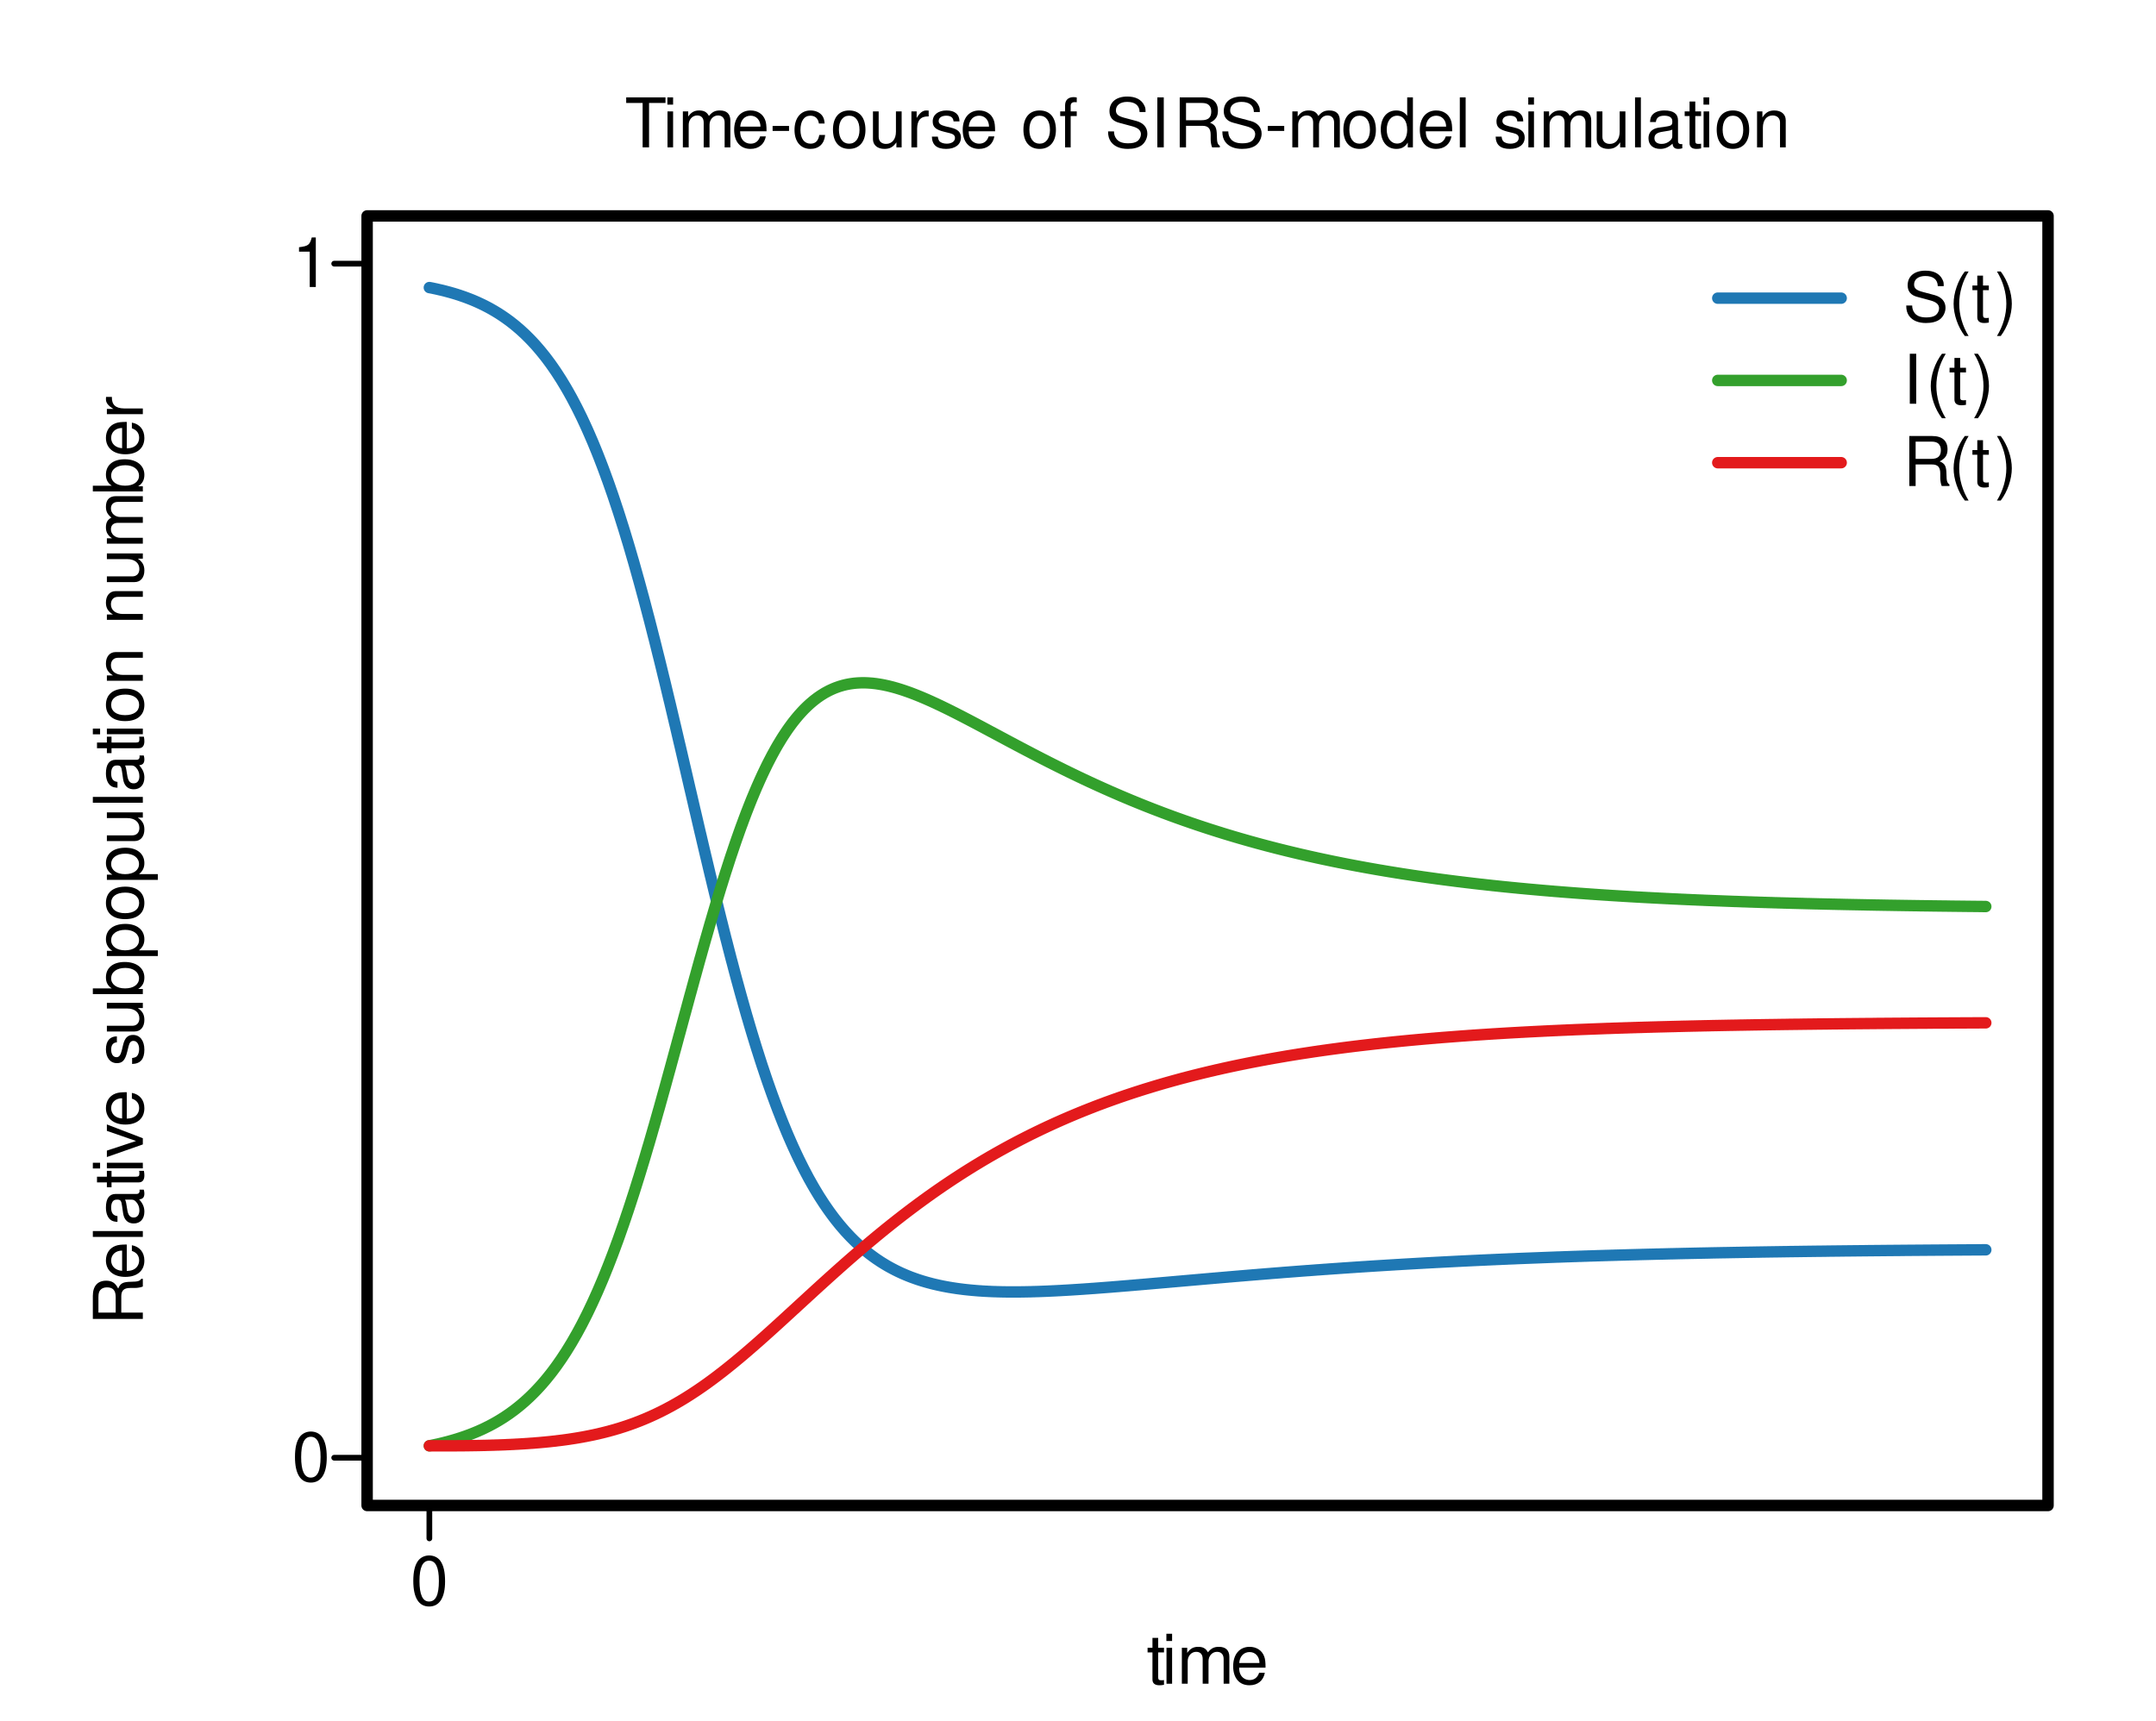 <?xml version="1.0" encoding="UTF-8"?>
<svg xmlns="http://www.w3.org/2000/svg" xmlns:xlink="http://www.w3.org/1999/xlink" width="283pt" height="226pt" viewBox="0 0 283 226" version="1.1">
<defs>
<g>
<symbol overflow="visible" id="glyph0-0">
<path style="stroke:none;" d=""/>
</symbol>
<symbol overflow="visible" id="glyph0-1">
<path style="stroke:none;" d="M 2.469 -6.5 C 1.875 -6.5 1.344 -6.234 1.016 -5.797 C 0.594 -5.219 0.391 -4.359 0.391 -3.156 C 0.391 -0.953 1.109 0.203 2.469 0.203 C 3.828 0.203 4.562 -0.953 4.562 -3.094 C 4.562 -4.359 4.359 -5.203 3.938 -5.797 C 3.609 -6.25 3.078 -6.5 2.469 -6.5 Z M 2.469 -5.812 C 3.328 -5.812 3.75 -4.938 3.75 -3.172 C 3.75 -1.312 3.344 -0.453 2.453 -0.453 C 1.625 -0.453 1.203 -1.344 1.203 -3.141 C 1.203 -4.938 1.625 -5.812 2.469 -5.812 Z M 2.469 -5.812 "/>
</symbol>
<symbol overflow="visible" id="glyph0-2">
<path style="stroke:none;" d="M 2.281 -4.719 L 1.516 -4.719 L 1.516 -6.016 L 0.766 -6.016 L 0.766 -4.719 L 0.125 -4.719 L 0.125 -4.109 L 0.766 -4.109 L 0.766 -0.547 C 0.766 -0.047 1.094 0.203 1.672 0.203 C 1.875 0.203 2.031 0.188 2.281 0.141 L 2.281 -0.484 C 2.172 -0.453 2.078 -0.453 1.922 -0.453 C 1.609 -0.453 1.516 -0.547 1.516 -0.875 L 1.516 -4.109 L 2.281 -4.109 Z M 2.281 -4.719 "/>
</symbol>
<symbol overflow="visible" id="glyph0-3">
<path style="stroke:none;" d="M 1.344 -4.719 L 0.609 -4.719 L 0.609 0 L 1.344 0 Z M 1.344 -6.562 L 0.594 -6.562 L 0.594 -5.609 L 1.344 -5.609 Z M 1.344 -6.562 "/>
</symbol>
<symbol overflow="visible" id="glyph0-4">
<path style="stroke:none;" d="M 0.625 -4.719 L 0.625 0 L 1.391 0 L 1.391 -2.969 C 1.391 -3.641 1.875 -4.188 2.5 -4.188 C 3.047 -4.188 3.359 -3.859 3.359 -3.25 L 3.359 0 L 4.125 0 L 4.125 -2.969 C 4.125 -3.641 4.609 -4.188 5.234 -4.188 C 5.781 -4.188 6.109 -3.844 6.109 -3.25 L 6.109 0 L 6.859 0 L 6.859 -3.531 C 6.859 -4.391 6.375 -4.844 5.484 -4.844 C 4.859 -4.844 4.484 -4.656 4.047 -4.125 C 3.766 -4.641 3.391 -4.844 2.766 -4.844 C 2.141 -4.844 1.719 -4.609 1.328 -4.047 L 1.328 -4.719 Z M 0.625 -4.719 "/>
</symbol>
<symbol overflow="visible" id="glyph0-5">
<path style="stroke:none;" d="M 4.609 -2.109 C 4.609 -2.828 4.562 -3.266 4.422 -3.609 C 4.125 -4.391 3.406 -4.844 2.516 -4.844 C 1.203 -4.844 0.359 -3.859 0.359 -2.297 C 0.359 -0.734 1.172 0.203 2.5 0.203 C 3.578 0.203 4.328 -0.406 4.516 -1.438 L 3.766 -1.438 C 3.562 -0.812 3.125 -0.484 2.531 -0.484 C 2.047 -0.484 1.641 -0.703 1.391 -1.094 C 1.219 -1.375 1.156 -1.641 1.141 -2.109 Z M 1.156 -2.719 C 1.219 -3.594 1.75 -4.156 2.516 -4.156 C 3.281 -4.156 3.812 -3.562 3.812 -2.719 Z M 1.156 -2.719 "/>
</symbol>
<symbol overflow="visible" id="glyph0-6">
<path style="stroke:none;" d="M 2.328 -4.641 L 2.328 0 L 3.125 0 L 3.125 -6.5 L 2.594 -6.5 C 2.328 -5.516 2.141 -5.375 0.922 -5.219 L 0.922 -4.641 Z M 2.328 -4.641 "/>
</symbol>
<symbol overflow="visible" id="glyph0-7">
<path style="stroke:none;" d="M 3.188 -5.828 L 5.344 -5.828 L 5.344 -6.562 L 0.188 -6.562 L 0.188 -5.828 L 2.344 -5.828 L 2.344 0 L 3.188 0 Z M 3.188 -5.828 "/>
</symbol>
<symbol overflow="visible" id="glyph0-8">
<path style="stroke:none;" d="M 2.562 -2.812 L 0.406 -2.812 L 0.406 -2.156 L 2.562 -2.156 Z M 2.562 -2.812 "/>
</symbol>
<symbol overflow="visible" id="glyph0-9">
<path style="stroke:none;" d="M 4.234 -3.125 C 4.203 -3.594 4.109 -3.891 3.922 -4.156 C 3.594 -4.594 3.031 -4.844 2.375 -4.844 C 1.094 -4.844 0.281 -3.844 0.281 -2.281 C 0.281 -0.75 1.094 0.203 2.359 0.203 C 3.484 0.203 4.203 -0.469 4.297 -1.625 L 3.531 -1.625 C 3.406 -0.859 3.031 -0.484 2.391 -0.484 C 1.562 -0.484 1.062 -1.156 1.062 -2.281 C 1.062 -3.453 1.547 -4.156 2.359 -4.156 C 3 -4.156 3.391 -3.781 3.484 -3.125 Z M 4.234 -3.125 "/>
</symbol>
<symbol overflow="visible" id="glyph0-10">
<path style="stroke:none;" d="M 2.453 -4.844 C 1.109 -4.844 0.328 -3.906 0.328 -2.328 C 0.328 -0.734 1.109 0.203 2.453 0.203 C 3.781 0.203 4.594 -0.734 4.594 -2.281 C 4.594 -3.922 3.812 -4.844 2.453 -4.844 Z M 2.453 -4.156 C 3.297 -4.156 3.812 -3.469 3.812 -2.297 C 3.812 -1.172 3.281 -0.484 2.453 -0.484 C 1.625 -0.484 1.109 -1.172 1.109 -2.328 C 1.109 -3.469 1.625 -4.156 2.453 -4.156 Z M 2.453 -4.156 "/>
</symbol>
<symbol overflow="visible" id="glyph0-11">
<path style="stroke:none;" d="M 4.344 0 L 4.344 -4.719 L 3.594 -4.719 L 3.594 -2.047 C 3.594 -1.078 3.094 -0.453 2.297 -0.453 C 1.703 -0.453 1.328 -0.812 1.328 -1.375 L 1.328 -4.719 L 0.578 -4.719 L 0.578 -1.078 C 0.578 -0.297 1.172 0.203 2.094 0.203 C 2.781 0.203 3.219 -0.031 3.656 -0.656 L 3.656 0 Z M 4.344 0 "/>
</symbol>
<symbol overflow="visible" id="glyph0-12">
<path style="stroke:none;" d="M 0.625 -4.719 L 0.625 0 L 1.375 0 L 1.375 -2.453 C 1.391 -3.578 1.859 -4.094 2.891 -4.062 L 2.891 -4.828 C 2.766 -4.844 2.688 -4.844 2.594 -4.844 C 2.109 -4.844 1.75 -4.562 1.312 -3.859 L 1.312 -4.719 Z M 0.625 -4.719 "/>
</symbol>
<symbol overflow="visible" id="glyph0-13">
<path style="stroke:none;" d="M 3.938 -3.406 C 3.938 -4.328 3.328 -4.844 2.234 -4.844 C 1.141 -4.844 0.422 -4.281 0.422 -3.406 C 0.422 -2.672 0.797 -2.328 1.922 -2.047 L 2.625 -1.875 C 3.141 -1.75 3.344 -1.562 3.344 -1.234 C 3.344 -0.781 2.906 -0.484 2.25 -0.484 C 1.844 -0.484 1.5 -0.609 1.312 -0.797 C 1.203 -0.938 1.141 -1.078 1.094 -1.406 L 0.312 -1.406 C 0.344 -0.312 0.953 0.203 2.188 0.203 C 3.375 0.203 4.125 -0.375 4.125 -1.281 C 4.125 -1.984 3.734 -2.375 2.797 -2.594 L 2.078 -2.766 C 1.469 -2.922 1.203 -3.109 1.203 -3.453 C 1.203 -3.891 1.594 -4.156 2.203 -4.156 C 2.812 -4.156 3.125 -3.891 3.156 -3.406 Z M 3.938 -3.406 "/>
</symbol>
<symbol overflow="visible" id="glyph0-14">
<path style="stroke:none;" d=""/>
</symbol>
<symbol overflow="visible" id="glyph0-15">
<path style="stroke:none;" d="M 2.328 -4.719 L 1.531 -4.719 L 1.531 -5.453 C 1.531 -5.766 1.703 -5.938 2.062 -5.938 C 2.125 -5.938 2.156 -5.938 2.328 -5.922 L 2.328 -6.547 C 2.156 -6.578 2.047 -6.594 1.906 -6.594 C 1.203 -6.594 0.797 -6.188 0.797 -5.516 L 0.797 -4.719 L 0.156 -4.719 L 0.156 -4.109 L 0.797 -4.109 L 0.797 0 L 1.531 0 L 1.531 -4.109 L 2.328 -4.109 Z M 2.328 -4.719 "/>
</symbol>
<symbol overflow="visible" id="glyph0-16">
<path style="stroke:none;" d="M 5.359 -4.641 C 5.359 -5.078 5.344 -5.219 5.188 -5.516 C 4.828 -6.266 4.062 -6.672 2.969 -6.672 C 1.516 -6.672 0.625 -5.938 0.625 -4.75 C 0.625 -3.938 1.047 -3.438 1.922 -3.219 L 3.547 -2.781 C 4.391 -2.562 4.75 -2.234 4.75 -1.719 C 4.75 -1.375 4.562 -1.016 4.281 -0.812 C 4.016 -0.625 3.609 -0.531 3.078 -0.531 C 2.359 -0.531 1.875 -0.703 1.562 -1.078 C 1.328 -1.375 1.219 -1.688 1.219 -2.094 L 0.438 -2.094 C 0.438 -1.484 0.562 -1.094 0.812 -0.734 C 1.266 -0.109 2.031 0.203 3.031 0.203 C 3.812 0.203 4.453 0.031 4.875 -0.297 C 5.312 -0.641 5.594 -1.234 5.594 -1.797 C 5.594 -2.609 5.078 -3.203 4.188 -3.453 L 2.547 -3.891 C 1.75 -4.109 1.469 -4.359 1.469 -4.859 C 1.469 -5.531 2.047 -5.969 2.938 -5.969 C 3.984 -5.969 4.562 -5.5 4.578 -4.641 Z M 5.359 -4.641 "/>
</symbol>
<symbol overflow="visible" id="glyph0-17">
<path style="stroke:none;" d="M 1.75 -6.562 L 0.906 -6.562 L 0.906 0 L 1.75 0 Z M 1.75 -6.562 "/>
</symbol>
<symbol overflow="visible" id="glyph0-18">
<path style="stroke:none;" d="M 1.672 -2.828 L 3.828 -2.828 C 4.578 -2.828 4.906 -2.469 4.906 -1.656 L 4.906 -1.078 C 4.906 -0.672 4.984 -0.266 5.094 0 L 6.109 0 L 6.109 -0.203 C 5.797 -0.422 5.734 -0.656 5.719 -1.531 C 5.703 -2.609 5.531 -2.938 4.828 -3.234 C 5.562 -3.609 5.859 -4.047 5.859 -4.812 C 5.859 -5.938 5.156 -6.562 3.859 -6.562 L 0.844 -6.562 L 0.844 0 L 1.672 0 Z M 1.672 -3.562 L 1.672 -5.828 L 3.703 -5.828 C 4.172 -5.828 4.438 -5.75 4.641 -5.578 C 4.875 -5.375 4.984 -5.078 4.984 -4.703 C 4.984 -3.922 4.594 -3.562 3.703 -3.562 Z M 1.672 -3.562 "/>
</symbol>
<symbol overflow="visible" id="glyph0-19">
<path style="stroke:none;" d="M 4.453 -6.562 L 3.703 -6.562 L 3.703 -4.125 C 3.391 -4.594 2.891 -4.844 2.266 -4.844 C 1.031 -4.844 0.234 -3.875 0.234 -2.359 C 0.234 -0.781 1.016 0.203 2.281 0.203 C 2.938 0.203 3.391 -0.031 3.781 -0.625 L 3.781 0 L 4.453 0 Z M 2.391 -4.156 C 3.188 -4.156 3.703 -3.438 3.703 -2.297 C 3.703 -1.219 3.188 -0.5 2.391 -0.5 C 1.562 -0.5 1.016 -1.219 1.016 -2.328 C 1.016 -3.422 1.562 -4.156 2.391 -4.156 Z M 2.391 -4.156 "/>
</symbol>
<symbol overflow="visible" id="glyph0-20">
<path style="stroke:none;" d="M 1.375 -6.562 L 0.609 -6.562 L 0.609 0 L 1.375 0 Z M 1.375 -6.562 "/>
</symbol>
<symbol overflow="visible" id="glyph0-21">
<path style="stroke:none;" d="M 4.812 -0.438 C 4.734 -0.422 4.703 -0.422 4.656 -0.422 C 4.391 -0.422 4.25 -0.562 4.25 -0.797 L 4.25 -3.562 C 4.25 -4.406 3.641 -4.844 2.469 -4.844 C 1.781 -4.844 1.234 -4.656 0.906 -4.297 C 0.688 -4.062 0.609 -3.781 0.578 -3.328 L 1.344 -3.328 C 1.406 -3.891 1.75 -4.156 2.453 -4.156 C 3.125 -4.156 3.5 -3.906 3.5 -3.453 L 3.5 -3.266 C 3.484 -2.938 3.328 -2.812 2.719 -2.734 C 1.656 -2.594 1.5 -2.562 1.203 -2.453 C 0.656 -2.219 0.375 -1.797 0.375 -1.188 C 0.375 -0.328 0.969 0.203 1.922 0.203 C 2.516 0.203 3 0 3.531 -0.484 C 3.578 0 3.812 0.203 4.297 0.203 C 4.469 0.203 4.562 0.188 4.812 0.125 Z M 3.5 -1.484 C 3.5 -1.234 3.422 -1.078 3.203 -0.875 C 2.891 -0.594 2.531 -0.453 2.094 -0.453 C 1.5 -0.453 1.156 -0.734 1.156 -1.203 C 1.156 -1.703 1.484 -1.953 2.297 -2.062 C 3.094 -2.172 3.25 -2.219 3.5 -2.328 Z M 3.5 -1.484 "/>
</symbol>
<symbol overflow="visible" id="glyph0-22">
<path style="stroke:none;" d="M 0.625 -4.719 L 0.625 0 L 1.391 0 L 1.391 -2.594 C 1.391 -3.562 1.891 -4.188 2.656 -4.188 C 3.266 -4.188 3.641 -3.828 3.641 -3.266 L 3.641 0 L 4.391 0 L 4.391 -3.562 C 4.391 -4.344 3.797 -4.844 2.891 -4.844 C 2.188 -4.844 1.734 -4.578 1.328 -3.922 L 1.328 -4.719 Z M 0.625 -4.719 "/>
</symbol>
<symbol overflow="visible" id="glyph0-23">
<path style="stroke:none;" d="M 2.125 -6.562 C 1.219 -5.375 0.656 -3.75 0.656 -2.328 C 0.656 -0.906 1.219 0.734 2.125 1.906 L 2.625 1.906 C 1.828 0.625 1.391 -0.891 1.391 -2.328 C 1.391 -3.766 1.828 -5.281 2.625 -6.562 Z M 2.125 -6.562 "/>
</symbol>
<symbol overflow="visible" id="glyph0-24">
<path style="stroke:none;" d="M 0.844 1.906 C 1.734 0.734 2.297 -0.906 2.297 -2.328 C 2.297 -3.75 1.734 -5.375 0.844 -6.562 L 0.344 -6.562 C 1.141 -5.281 1.578 -3.766 1.578 -2.328 C 1.578 -0.891 1.141 0.625 0.344 1.906 Z M 0.844 1.906 "/>
</symbol>
<symbol overflow="visible" id="glyph1-0">
<path style="stroke:none;" d=""/>
</symbol>
<symbol overflow="visible" id="glyph1-1">
<path style="stroke:none;" d="M -2.828 -1.672 L -2.828 -3.828 C -2.828 -4.578 -2.469 -4.906 -1.656 -4.906 L -1.078 -4.906 C -0.672 -4.906 -0.266 -4.984 0 -5.094 L 0 -6.109 L -0.203 -6.109 C -0.422 -5.797 -0.656 -5.734 -1.531 -5.719 C -2.609 -5.703 -2.938 -5.531 -3.234 -4.828 C -3.609 -5.562 -4.047 -5.859 -4.812 -5.859 C -5.938 -5.859 -6.562 -5.156 -6.562 -3.859 L -6.562 -0.844 L 0 -0.844 L 0 -1.672 Z M -3.562 -1.672 L -5.828 -1.672 L -5.828 -3.703 C -5.828 -4.172 -5.75 -4.438 -5.578 -4.641 C -5.375 -4.875 -5.078 -4.984 -4.703 -4.984 C -3.922 -4.984 -3.562 -4.594 -3.562 -3.703 Z M -3.562 -1.672 "/>
</symbol>
<symbol overflow="visible" id="glyph1-2">
<path style="stroke:none;" d="M -2.109 -4.609 C -2.828 -4.609 -3.266 -4.562 -3.609 -4.422 C -4.391 -4.125 -4.844 -3.406 -4.844 -2.516 C -4.844 -1.203 -3.859 -0.359 -2.297 -0.359 C -0.734 -0.359 0.203 -1.172 0.203 -2.5 C 0.203 -3.578 -0.406 -4.328 -1.438 -4.516 L -1.438 -3.766 C -0.812 -3.562 -0.484 -3.125 -0.484 -2.531 C -0.484 -2.047 -0.703 -1.641 -1.094 -1.391 C -1.375 -1.219 -1.641 -1.156 -2.109 -1.141 Z M -2.719 -1.156 C -3.594 -1.219 -4.156 -1.75 -4.156 -2.516 C -4.156 -3.281 -3.562 -3.812 -2.719 -3.812 Z M -2.719 -1.156 "/>
</symbol>
<symbol overflow="visible" id="glyph1-3">
<path style="stroke:none;" d="M -6.562 -1.375 L -6.562 -0.609 L 0 -0.609 L 0 -1.375 Z M -6.562 -1.375 "/>
</symbol>
<symbol overflow="visible" id="glyph1-4">
<path style="stroke:none;" d="M -0.438 -4.812 C -0.422 -4.734 -0.422 -4.703 -0.422 -4.656 C -0.422 -4.391 -0.562 -4.25 -0.797 -4.25 L -3.562 -4.25 C -4.406 -4.25 -4.844 -3.641 -4.844 -2.469 C -4.844 -1.781 -4.656 -1.234 -4.297 -0.906 C -4.062 -0.688 -3.781 -0.609 -3.328 -0.578 L -3.328 -1.344 C -3.891 -1.406 -4.156 -1.75 -4.156 -2.453 C -4.156 -3.125 -3.906 -3.5 -3.453 -3.5 L -3.266 -3.5 C -2.938 -3.484 -2.812 -3.328 -2.734 -2.719 C -2.594 -1.656 -2.562 -1.5 -2.453 -1.203 C -2.219 -0.656 -1.797 -0.375 -1.188 -0.375 C -0.328 -0.375 0.203 -0.969 0.203 -1.922 C 0.203 -2.516 0 -3 -0.484 -3.531 C 0 -3.578 0.203 -3.812 0.203 -4.297 C 0.203 -4.469 0.188 -4.562 0.125 -4.812 Z M -1.484 -3.5 C -1.234 -3.5 -1.078 -3.422 -0.875 -3.203 C -0.594 -2.891 -0.453 -2.531 -0.453 -2.094 C -0.453 -1.5 -0.734 -1.156 -1.203 -1.156 C -1.703 -1.156 -1.953 -1.484 -2.062 -2.297 C -2.172 -3.094 -2.219 -3.25 -2.328 -3.5 Z M -1.484 -3.5 "/>
</symbol>
<symbol overflow="visible" id="glyph1-5">
<path style="stroke:none;" d="M -4.719 -2.281 L -4.719 -1.516 L -6.016 -1.516 L -6.016 -0.766 L -4.719 -0.766 L -4.719 -0.125 L -4.109 -0.125 L -4.109 -0.766 L -0.547 -0.766 C -0.047 -0.766 0.203 -1.094 0.203 -1.672 C 0.203 -1.875 0.188 -2.031 0.141 -2.281 L -0.484 -2.281 C -0.453 -2.172 -0.453 -2.078 -0.453 -1.922 C -0.453 -1.609 -0.547 -1.516 -0.875 -1.516 L -4.109 -1.516 L -4.109 -2.281 Z M -4.719 -2.281 "/>
</symbol>
<symbol overflow="visible" id="glyph1-6">
<path style="stroke:none;" d="M -4.719 -1.344 L -4.719 -0.609 L 0 -0.609 L 0 -1.344 Z M -6.562 -1.344 L -6.562 -0.594 L -5.609 -0.594 L -5.609 -1.344 Z M -6.562 -1.344 "/>
</symbol>
<symbol overflow="visible" id="glyph1-7">
<path style="stroke:none;" d="M 0 -2.562 L -4.719 -4.375 L -4.719 -3.531 L -0.891 -2.203 L -4.719 -0.938 L -4.719 -0.094 L 0 -1.75 Z M 0 -2.562 "/>
</symbol>
<symbol overflow="visible" id="glyph1-8">
<path style="stroke:none;" d=""/>
</symbol>
<symbol overflow="visible" id="glyph1-9">
<path style="stroke:none;" d="M -3.406 -3.938 C -4.328 -3.938 -4.844 -3.328 -4.844 -2.234 C -4.844 -1.141 -4.281 -0.422 -3.406 -0.422 C -2.672 -0.422 -2.328 -0.797 -2.047 -1.922 L -1.875 -2.625 C -1.75 -3.141 -1.562 -3.344 -1.234 -3.344 C -0.781 -3.344 -0.484 -2.906 -0.484 -2.25 C -0.484 -1.844 -0.609 -1.5 -0.797 -1.312 C -0.938 -1.203 -1.078 -1.141 -1.406 -1.094 L -1.406 -0.312 C -0.312 -0.344 0.203 -0.953 0.203 -2.188 C 0.203 -3.375 -0.375 -4.125 -1.281 -4.125 C -1.984 -4.125 -2.375 -3.734 -2.594 -2.797 L -2.766 -2.078 C -2.922 -1.469 -3.109 -1.203 -3.453 -1.203 C -3.891 -1.203 -4.156 -1.594 -4.156 -2.203 C -4.156 -2.812 -3.891 -3.125 -3.406 -3.156 Z M -3.406 -3.938 "/>
</symbol>
<symbol overflow="visible" id="glyph1-10">
<path style="stroke:none;" d="M 0 -4.344 L -4.719 -4.344 L -4.719 -3.594 L -2.047 -3.594 C -1.078 -3.594 -0.453 -3.094 -0.453 -2.297 C -0.453 -1.703 -0.812 -1.328 -1.375 -1.328 L -4.719 -1.328 L -4.719 -0.578 L -1.078 -0.578 C -0.297 -0.578 0.203 -1.172 0.203 -2.094 C 0.203 -2.781 -0.031 -3.219 -0.656 -3.656 L 0 -3.656 Z M 0 -4.344 "/>
</symbol>
<symbol overflow="visible" id="glyph1-11">
<path style="stroke:none;" d="M -6.562 -0.484 L 0 -0.484 L 0 -1.156 L -0.609 -1.156 C -0.047 -1.516 0.203 -2 0.203 -2.656 C 0.203 -3.891 -0.812 -4.703 -2.375 -4.703 C -3.906 -4.703 -4.844 -3.938 -4.844 -2.688 C -4.844 -2.047 -4.609 -1.578 -4.078 -1.234 L -6.562 -1.234 Z M -4.156 -2.547 C -4.156 -3.391 -3.422 -3.922 -2.297 -3.922 C -1.219 -3.922 -0.5 -3.359 -0.5 -2.547 C -0.5 -1.75 -1.219 -1.234 -2.328 -1.234 C -3.422 -1.234 -4.156 -1.75 -4.156 -2.547 Z M -4.156 -2.547 "/>
</symbol>
<symbol overflow="visible" id="glyph1-12">
<path style="stroke:none;" d="M 1.969 -0.484 L 1.969 -1.234 L -0.5 -1.234 C -0.016 -1.641 0.203 -2.078 0.203 -2.688 C 0.203 -3.922 -0.781 -4.703 -2.281 -4.703 C -3.859 -4.703 -4.844 -3.938 -4.844 -2.688 C -4.844 -2.047 -4.562 -1.531 -4 -1.172 L -4.719 -1.172 L -4.719 -0.484 Z M -4.156 -2.562 C -4.156 -3.391 -3.422 -3.922 -2.297 -3.922 C -1.219 -3.922 -0.5 -3.375 -0.5 -2.562 C -0.5 -1.75 -1.219 -1.234 -2.328 -1.234 C -3.422 -1.234 -4.156 -1.75 -4.156 -2.562 Z M -4.156 -2.562 "/>
</symbol>
<symbol overflow="visible" id="glyph1-13">
<path style="stroke:none;" d="M -4.844 -2.453 C -4.844 -1.109 -3.906 -0.328 -2.328 -0.328 C -0.734 -0.328 0.203 -1.109 0.203 -2.453 C 0.203 -3.781 -0.734 -4.594 -2.281 -4.594 C -3.922 -4.594 -4.844 -3.812 -4.844 -2.453 Z M -4.156 -2.453 C -4.156 -3.297 -3.469 -3.812 -2.297 -3.812 C -1.172 -3.812 -0.484 -3.281 -0.484 -2.453 C -0.484 -1.625 -1.172 -1.109 -2.328 -1.109 C -3.469 -1.109 -4.156 -1.625 -4.156 -2.453 Z M -4.156 -2.453 "/>
</symbol>
<symbol overflow="visible" id="glyph1-14">
<path style="stroke:none;" d="M -4.719 -0.625 L 0 -0.625 L 0 -1.391 L -2.594 -1.391 C -3.562 -1.391 -4.188 -1.891 -4.188 -2.656 C -4.188 -3.266 -3.828 -3.641 -3.266 -3.641 L 0 -3.641 L 0 -4.391 L -3.562 -4.391 C -4.344 -4.391 -4.844 -3.797 -4.844 -2.891 C -4.844 -2.188 -4.578 -1.734 -3.922 -1.328 L -4.719 -1.328 Z M -4.719 -0.625 "/>
</symbol>
<symbol overflow="visible" id="glyph1-15">
<path style="stroke:none;" d="M -4.719 -0.625 L 0 -0.625 L 0 -1.391 L -2.969 -1.391 C -3.641 -1.391 -4.188 -1.875 -4.188 -2.5 C -4.188 -3.047 -3.859 -3.359 -3.25 -3.359 L 0 -3.359 L 0 -4.125 L -2.969 -4.125 C -3.641 -4.125 -4.188 -4.609 -4.188 -5.234 C -4.188 -5.781 -3.844 -6.109 -3.25 -6.109 L 0 -6.109 L 0 -6.859 L -3.531 -6.859 C -4.391 -6.859 -4.844 -6.375 -4.844 -5.484 C -4.844 -4.859 -4.656 -4.484 -4.125 -4.047 C -4.641 -3.766 -4.844 -3.391 -4.844 -2.766 C -4.844 -2.141 -4.609 -1.719 -4.047 -1.328 L -4.719 -1.328 Z M -4.719 -0.625 "/>
</symbol>
<symbol overflow="visible" id="glyph1-16">
<path style="stroke:none;" d="M -4.719 -0.625 L 0 -0.625 L 0 -1.375 L -2.453 -1.375 C -3.578 -1.391 -4.094 -1.859 -4.062 -2.891 L -4.828 -2.891 C -4.844 -2.766 -4.844 -2.688 -4.844 -2.594 C -4.844 -2.109 -4.562 -1.75 -3.859 -1.312 L -4.719 -1.312 Z M -4.719 -0.625 "/>
</symbol>
</g>
</defs>
<g id="surface86">
<rect x="0" y="0" width="283" height="226" style="fill:rgb(100%,100%,100%);fill-opacity:1;stroke:none;"/>
<path style="fill:none;stroke-width:1.5;stroke-linecap:round;stroke-linejoin:round;stroke:rgb(0%,0%,0%);stroke-opacity:1;stroke-miterlimit:10;" d="M 48.188 197.652 L 268.828 197.652 L 268.828 28.348 L 48.188 28.348 L 48.188 197.652 "/>
<path style="fill:none;stroke-width:1.5;stroke-linecap:round;stroke-linejoin:round;stroke:rgb(12.157%,47.059%,70.588%);stroke-opacity:1;stroke-miterlimit:10;" d="M 56.359 37.754 L 56.465 37.773 L 56.77 37.832 L 56.871 37.855 L 56.973 37.875 L 57.074 37.898 L 57.18 37.918 L 57.789 38.059 L 57.895 38.082 L 58.098 38.129 L 58.199 38.156 L 58.301 38.18 L 58.504 38.234 L 58.609 38.262 L 59.117 38.398 L 59.223 38.43 L 59.324 38.457 L 59.426 38.488 L 59.527 38.516 L 59.832 38.609 L 59.938 38.641 L 60.039 38.676 L 60.242 38.738 L 60.547 38.844 L 60.652 38.879 L 60.957 38.984 L 61.059 39.023 L 61.16 39.059 L 61.266 39.098 L 61.773 39.293 L 61.875 39.336 L 61.98 39.375 L 62.387 39.547 L 62.488 39.594 L 62.59 39.637 L 62.695 39.684 L 63.102 39.871 L 63.203 39.922 L 63.309 39.969 L 63.715 40.172 L 63.816 40.227 L 63.918 40.277 L 64.023 40.332 L 64.328 40.496 L 64.633 40.672 L 64.738 40.73 L 64.941 40.848 L 65.246 41.035 L 65.352 41.098 L 65.453 41.16 L 65.859 41.426 L 65.961 41.496 L 66.066 41.566 L 66.371 41.777 L 66.676 42 L 66.781 42.074 L 66.883 42.148 L 67.086 42.305 L 67.188 42.387 L 67.289 42.465 L 67.395 42.547 L 67.598 42.711 L 67.699 42.797 L 67.801 42.879 L 67.902 42.969 L 68.004 43.055 L 68.109 43.141 L 68.312 43.32 L 68.719 43.695 L 68.824 43.789 L 69.027 43.984 L 69.332 44.289 L 69.438 44.391 L 69.844 44.812 L 69.945 44.922 L 70.047 45.035 L 70.152 45.145 L 70.355 45.371 L 70.66 45.723 L 70.762 45.844 L 70.867 45.965 L 70.969 46.086 L 71.273 46.461 L 71.375 46.59 L 71.48 46.719 L 71.582 46.848 L 71.785 47.113 L 72.09 47.523 L 72.195 47.664 L 72.297 47.805 L 72.602 48.238 L 72.805 48.535 L 72.91 48.684 L 73.012 48.836 L 73.316 49.305 L 73.52 49.625 L 73.625 49.785 L 73.727 49.949 L 74.031 50.453 L 74.133 50.625 L 74.238 50.797 L 74.543 51.324 L 74.645 51.504 L 74.848 51.871 L 74.953 52.055 L 75.055 52.242 L 75.359 52.816 L 75.562 53.207 L 75.668 53.406 L 75.77 53.609 L 75.871 53.809 L 76.176 54.43 L 76.281 54.641 L 76.383 54.852 L 76.484 55.066 L 76.789 55.723 L 76.891 55.945 L 76.996 56.172 L 77.098 56.398 L 77.402 57.09 L 77.504 57.328 L 77.605 57.562 L 77.711 57.805 L 77.812 58.043 L 78.117 58.781 L 78.219 59.031 L 78.324 59.285 L 78.426 59.539 L 78.629 60.055 L 78.832 60.578 L 78.934 60.844 L 79.039 61.113 L 79.242 61.652 L 79.344 61.93 L 79.445 62.203 L 79.648 62.766 L 79.754 63.047 L 79.855 63.332 L 80.059 63.91 L 80.262 64.496 L 80.367 64.793 L 80.469 65.09 L 80.57 65.391 L 80.773 66 L 80.977 66.617 L 81.082 66.93 L 81.184 67.242 L 81.387 67.875 L 81.488 68.199 L 81.59 68.52 L 81.691 68.844 L 81.797 69.172 L 81.898 69.5 L 82 69.832 L 82.305 70.84 L 82.41 71.18 L 82.715 72.211 L 82.816 72.562 L 82.918 72.91 L 83.02 73.266 L 83.125 73.617 L 83.227 73.977 L 83.328 74.332 L 83.633 75.422 L 83.734 75.789 L 83.84 76.156 L 84.043 76.898 L 84.246 77.648 L 84.348 78.027 L 84.453 78.406 L 84.656 79.172 L 84.961 80.332 L 85.062 80.723 L 85.168 81.117 L 85.27 81.508 L 85.371 81.906 L 85.473 82.301 L 85.574 82.699 L 85.777 83.504 L 85.883 83.906 L 85.984 84.309 L 86.086 84.715 L 86.391 85.945 L 86.496 86.355 L 86.801 87.598 L 87.004 88.434 L 87.105 88.855 L 87.211 89.273 L 87.414 90.117 L 87.82 91.82 L 87.926 92.25 L 88.027 92.676 L 88.23 93.535 L 88.332 93.969 L 88.434 94.398 L 88.535 94.832 L 88.641 95.266 L 88.844 96.133 L 88.945 96.57 L 89.047 97.004 L 89.148 97.441 L 89.254 97.879 L 89.762 100.066 L 89.863 100.508 L 89.969 100.945 L 90.07 101.387 L 90.172 101.824 L 90.273 102.266 L 90.375 102.703 L 90.477 103.145 L 90.578 103.582 L 90.684 104.023 L 90.785 104.461 L 90.887 104.902 L 91.09 105.777 L 91.191 106.219 L 91.297 106.656 L 91.906 109.281 L 92.012 109.715 L 92.113 110.152 L 92.418 111.453 L 92.52 111.883 L 92.621 112.316 L 92.727 112.746 L 92.828 113.18 L 92.93 113.605 L 93.133 114.465 L 93.234 114.891 L 93.34 115.316 L 93.441 115.742 L 93.848 117.43 L 93.949 117.848 L 94.055 118.266 L 94.258 119.102 L 94.359 119.516 L 94.461 119.926 L 94.562 120.34 L 94.664 120.75 L 94.77 121.16 L 95.074 122.379 L 95.277 123.184 L 95.383 123.582 L 95.586 124.379 L 95.891 125.562 L 95.992 125.953 L 96.098 126.34 L 96.301 127.113 L 96.504 127.879 L 96.707 128.637 L 96.812 129.016 L 96.914 129.387 L 97.016 129.762 L 97.117 130.133 L 97.32 130.867 L 97.426 131.234 L 97.527 131.598 L 97.832 132.676 L 97.934 133.031 L 98.035 133.383 L 98.141 133.734 L 98.445 134.777 L 98.547 135.117 L 98.648 135.461 L 98.75 135.797 L 98.855 136.137 L 99.16 137.133 L 99.363 137.789 L 99.469 138.113 L 99.672 138.754 L 99.875 139.387 L 100.078 140.012 L 100.184 140.32 L 100.488 141.234 L 100.59 141.535 L 100.793 142.129 L 100.898 142.422 L 101 142.715 L 101.102 143.004 L 101.305 143.574 L 101.406 143.855 L 101.512 144.137 L 101.613 144.418 L 101.715 144.691 L 101.816 144.969 L 102.121 145.777 L 102.227 146.043 L 102.43 146.566 L 102.633 147.082 L 102.836 147.59 L 102.941 147.84 L 103.043 148.09 L 103.246 148.582 L 103.348 148.824 L 103.551 149.301 L 103.656 149.535 L 103.859 150.004 L 103.961 150.23 L 104.062 150.461 L 104.164 150.684 L 104.27 150.91 L 104.371 151.133 L 104.473 151.352 L 104.574 151.566 L 104.676 151.785 L 104.777 151.996 L 104.879 152.211 L 104.984 152.418 L 105.086 152.629 L 105.391 153.238 L 105.594 153.637 L 105.699 153.832 L 105.801 154.027 L 106.105 154.602 L 106.207 154.789 L 106.312 154.973 L 106.414 155.156 L 106.719 155.695 L 106.922 156.047 L 107.027 156.219 L 107.129 156.391 L 107.434 156.895 L 107.535 157.059 L 107.637 157.219 L 107.742 157.379 L 107.844 157.539 L 108.148 158.008 L 108.25 158.16 L 108.355 158.312 L 108.559 158.609 L 108.863 159.043 L 108.965 159.184 L 109.07 159.324 L 109.172 159.465 L 109.375 159.738 L 109.68 160.137 L 109.785 160.266 L 109.887 160.395 L 109.988 160.52 L 110.09 160.648 L 110.191 160.77 L 110.293 160.895 L 110.398 161.016 L 110.5 161.137 L 110.906 161.605 L 111.008 161.719 L 111.113 161.828 L 111.215 161.941 L 111.418 162.16 L 111.52 162.266 L 111.621 162.375 L 112.133 162.887 L 112.336 163.082 L 112.441 163.18 L 112.543 163.273 L 112.645 163.371 L 112.746 163.465 L 112.949 163.645 L 113.051 163.738 L 113.156 163.824 L 113.258 163.914 L 113.562 164.172 L 113.766 164.336 L 113.871 164.418 L 114.074 164.582 L 114.277 164.738 L 114.379 164.812 L 114.484 164.891 L 114.789 165.113 L 114.891 165.184 L 114.992 165.258 L 115.094 165.328 L 115.199 165.395 L 115.301 165.465 L 115.402 165.531 L 115.504 165.602 L 115.605 165.668 L 115.707 165.73 L 115.809 165.797 L 115.914 165.859 L 116.219 166.047 L 116.32 166.105 L 116.422 166.168 L 116.527 166.227 L 116.629 166.285 L 116.73 166.34 L 116.832 166.398 L 117.137 166.562 L 117.242 166.617 L 117.344 166.668 L 117.445 166.723 L 117.852 166.926 L 117.957 166.973 L 118.059 167.023 L 118.363 167.164 L 118.465 167.207 L 118.566 167.254 L 118.672 167.297 L 118.773 167.34 L 118.875 167.387 L 118.977 167.426 L 119.18 167.512 L 119.285 167.551 L 119.387 167.594 L 119.691 167.711 L 119.793 167.746 L 119.895 167.785 L 120 167.82 L 120.102 167.859 L 120.508 168 L 120.609 168.031 L 120.715 168.066 L 120.918 168.129 L 121.02 168.164 L 121.121 168.195 L 121.223 168.223 L 121.328 168.254 L 121.43 168.285 L 121.531 168.312 L 121.633 168.344 L 121.938 168.426 L 122.043 168.453 L 122.348 168.535 L 122.449 168.559 L 122.551 168.586 L 122.652 168.609 L 122.758 168.633 L 123.266 168.75 L 123.371 168.77 L 123.473 168.793 L 123.574 168.812 L 123.676 168.836 L 123.98 168.895 L 124.086 168.914 L 124.289 168.953 L 124.391 168.969 L 124.594 169.008 L 124.695 169.023 L 124.801 169.039 L 124.902 169.059 L 125.309 169.121 L 125.414 169.137 L 125.617 169.168 L 125.719 169.18 L 125.82 169.195 L 125.922 169.207 L 126.023 169.223 L 126.129 169.234 L 126.23 169.246 L 126.332 169.262 L 126.738 169.309 L 126.844 169.32 L 126.945 169.332 L 127.047 169.34 L 127.25 169.363 L 127.352 169.371 L 127.457 169.383 L 127.559 169.391 L 127.66 169.402 L 127.965 169.426 L 128.066 169.438 L 128.172 169.445 L 128.578 169.477 L 128.68 169.48 L 128.781 169.488 L 128.887 169.496 L 128.988 169.504 L 129.09 169.508 L 129.191 169.516 L 129.293 169.52 L 129.395 169.527 L 129.5 169.531 L 129.602 169.535 L 129.703 169.543 L 130.008 169.555 L 130.109 169.562 L 130.215 169.566 L 130.52 169.578 L 130.621 169.578 L 130.824 169.586 L 130.93 169.59 L 131.031 169.594 L 131.133 169.594 L 131.336 169.602 L 131.438 169.602 L 131.543 169.605 L 131.645 169.605 L 131.746 169.609 L 131.949 169.609 L 132.051 169.613 L 132.258 169.613 L 132.359 169.617 L 133.688 169.617 L 133.789 169.613 L 133.992 169.613 L 134.094 169.609 L 134.301 169.609 L 134.402 169.605 L 134.504 169.605 L 134.605 169.602 L 134.707 169.602 L 134.809 169.598 L 134.91 169.598 L 135.016 169.594 L 135.117 169.594 L 135.219 169.59 L 135.32 169.59 L 135.625 169.578 L 135.73 169.578 L 136.035 169.566 L 136.137 169.566 L 136.238 169.562 L 136.344 169.559 L 136.953 169.535 L 137.059 169.531 L 137.566 169.512 L 137.668 169.504 L 137.773 169.5 L 138.078 169.488 L 138.18 169.48 L 138.281 169.477 L 138.387 169.473 L 138.488 169.469 L 138.59 169.461 L 138.793 169.453 L 138.895 169.445 L 138.996 169.441 L 139.102 169.438 L 139.203 169.43 L 139.305 169.426 L 139.406 169.418 L 139.508 169.414 L 139.609 169.406 L 139.711 169.402 L 139.816 169.395 L 139.918 169.391 L 140.02 169.383 L 140.121 169.379 L 140.223 169.371 L 140.324 169.367 L 140.43 169.359 L 140.531 169.355 L 140.734 169.34 L 140.836 169.336 L 141.039 169.32 L 141.145 169.316 L 141.348 169.301 L 141.449 169.297 L 141.652 169.281 L 141.754 169.277 L 141.859 169.27 L 142.062 169.254 L 142.164 169.25 L 142.367 169.234 L 142.473 169.227 L 142.676 169.211 L 142.777 169.207 L 143.082 169.184 L 143.188 169.176 L 143.391 169.16 L 143.492 169.156 L 143.797 169.133 L 143.902 169.125 L 144.41 169.086 L 144.516 169.078 L 145.125 169.031 L 145.23 169.023 L 145.84 168.977 L 145.945 168.969 L 146.047 168.957 L 146.453 168.926 L 146.559 168.918 L 146.863 168.895 L 146.965 168.883 L 147.168 168.867 L 147.273 168.859 L 147.578 168.836 L 147.68 168.824 L 147.883 168.809 L 147.988 168.801 L 148.191 168.785 L 148.293 168.773 L 148.598 168.75 L 148.703 168.742 L 148.805 168.73 L 149.109 168.707 L 149.211 168.695 L 149.316 168.688 L 149.621 168.664 L 149.723 168.652 L 149.926 168.637 L 150.031 168.629 L 150.133 168.617 L 150.438 168.594 L 150.539 168.582 L 150.641 168.574 L 150.746 168.566 L 150.848 168.559 L 150.949 168.547 L 151.254 168.523 L 151.359 168.512 L 151.562 168.496 L 151.664 168.484 L 151.969 168.461 L 152.074 168.449 L 152.379 168.426 L 152.48 168.414 L 152.684 168.398 L 152.789 168.387 L 153.094 168.363 L 153.195 168.352 L 153.297 168.344 L 153.402 168.336 L 153.504 168.324 L 153.707 168.309 L 153.809 168.297 L 154.012 168.281 L 154.117 168.273 L 154.219 168.262 L 154.422 168.246 L 154.523 168.234 L 154.727 168.219 L 154.832 168.211 L 154.934 168.199 L 155.137 168.184 L 155.238 168.172 L 155.34 168.164 L 155.445 168.156 L 155.547 168.145 L 155.852 168.121 L 155.953 168.109 L 156.055 168.102 L 156.16 168.094 L 156.262 168.082 L 156.566 168.059 L 156.668 168.047 L 156.77 168.039 L 156.875 168.031 L 156.977 168.02 L 157.281 167.996 L 157.383 167.984 L 157.488 167.977 L 157.59 167.969 L 157.691 167.957 L 157.996 167.934 L 158.098 167.922 L 158.203 167.914 L 158.305 167.906 L 158.406 167.895 L 158.711 167.871 L 158.812 167.859 L 158.918 167.852 L 159.121 167.836 L 159.223 167.824 L 159.426 167.809 L 159.531 167.801 L 159.633 167.789 L 159.938 167.766 L 160.039 167.754 L 160.141 167.746 L 160.246 167.738 L 160.348 167.73 L 160.449 167.719 L 160.754 167.695 L 160.855 167.684 L 160.961 167.676 L 161.164 167.66 L 161.266 167.648 L 161.469 167.633 L 161.574 167.625 L 161.676 167.617 L 161.777 167.605 L 162.082 167.582 L 162.184 167.57 L 162.289 167.562 L 162.594 167.539 L 162.695 167.527 L 162.898 167.512 L 163.004 167.504 L 163.207 167.488 L 163.309 167.477 L 163.613 167.453 L 163.719 167.445 L 163.82 167.434 L 164.227 167.402 L 164.332 167.395 L 164.434 167.383 L 164.941 167.344 L 165.047 167.336 L 165.148 167.324 L 165.656 167.285 L 165.762 167.277 L 165.863 167.27 L 165.965 167.258 L 166.27 167.234 L 166.375 167.227 L 166.781 167.195 L 166.883 167.184 L 166.984 167.176 L 167.09 167.168 L 167.699 167.121 L 167.805 167.113 L 168.211 167.082 L 168.312 167.07 L 168.418 167.062 L 169.027 167.016 L 169.133 167.008 L 169.742 166.961 L 169.848 166.953 L 170.355 166.914 L 170.461 166.906 L 171.07 166.859 L 171.176 166.852 L 171.582 166.82 L 171.684 166.816 L 171.785 166.809 L 171.891 166.801 L 172.398 166.762 L 172.504 166.754 L 173.012 166.715 L 173.113 166.711 L 173.219 166.703 L 173.828 166.656 L 173.934 166.648 L 174.035 166.645 L 174.441 166.613 L 174.547 166.605 L 174.648 166.598 L 174.75 166.594 L 175.156 166.562 L 175.262 166.555 L 175.363 166.551 L 175.871 166.512 L 175.977 166.508 L 176.383 166.477 L 176.484 166.473 L 176.59 166.465 L 176.793 166.449 L 176.895 166.445 L 177.199 166.422 L 177.305 166.414 L 177.406 166.41 L 177.711 166.387 L 177.812 166.383 L 177.914 166.375 L 178.02 166.367 L 178.121 166.359 L 178.223 166.355 L 178.426 166.34 L 178.527 166.336 L 178.629 166.328 L 178.734 166.32 L 178.836 166.312 L 178.938 166.309 L 179.141 166.293 L 179.242 166.289 L 179.348 166.281 L 179.551 166.266 L 179.652 166.262 L 179.855 166.246 L 179.957 166.242 L 180.062 166.234 L 180.164 166.227 L 180.266 166.223 L 180.469 166.207 L 180.57 166.203 L 180.672 166.195 L 180.777 166.188 L 180.879 166.184 L 180.98 166.176 L 181.082 166.172 L 181.285 166.156 L 181.391 166.152 L 181.594 166.137 L 181.695 166.133 L 181.797 166.125 L 181.898 166.121 L 182 166.113 L 182.105 166.105 L 182.207 166.102 L 182.309 166.094 L 182.41 166.09 L 182.613 166.074 L 182.715 166.07 L 182.82 166.062 L 182.922 166.059 L 183.125 166.043 L 183.227 166.039 L 183.328 166.031 L 183.434 166.027 L 183.535 166.02 L 183.637 166.016 L 183.738 166.008 L 183.84 166.004 L 184.043 165.988 L 184.148 165.984 L 184.25 165.977 L 184.352 165.973 L 184.453 165.965 L 184.555 165.961 L 184.656 165.953 L 184.758 165.949 L 184.863 165.941 L 184.965 165.938 L 185.066 165.93 L 185.168 165.926 L 185.27 165.918 L 185.371 165.914 L 185.477 165.906 L 185.578 165.902 L 185.68 165.895 L 185.781 165.891 L 185.883 165.883 L 185.984 165.879 L 186.086 165.871 L 186.191 165.867 L 186.293 165.859 L 186.496 165.852 L 186.598 165.844 L 186.699 165.84 L 186.801 165.832 L 186.906 165.828 L 187.008 165.82 L 187.109 165.816 L 187.211 165.809 L 187.414 165.801 L 187.52 165.793 L 187.621 165.789 L 187.723 165.781 L 187.824 165.777 L 187.926 165.77 L 188.129 165.762 L 188.234 165.754 L 188.336 165.75 L 188.438 165.742 L 188.641 165.734 L 188.742 165.727 L 188.844 165.723 L 188.949 165.719 L 189.051 165.711 L 189.152 165.707 L 189.254 165.699 L 189.457 165.691 L 189.562 165.684 L 189.766 165.676 L 189.867 165.668 L 190.07 165.66 L 190.172 165.652 L 190.277 165.648 L 190.379 165.645 L 190.48 165.637 L 190.684 165.629 L 190.785 165.621 L 190.887 165.617 L 190.992 165.613 L 191.094 165.605 L 191.297 165.598 L 191.398 165.59 L 191.5 165.586 L 191.605 165.582 L 191.707 165.578 L 191.809 165.57 L 192.012 165.562 L 192.113 165.555 L 192.215 165.551 L 192.32 165.547 L 192.422 165.543 L 192.523 165.535 L 192.727 165.527 L 192.828 165.52 L 192.93 165.516 L 193.035 165.512 L 193.137 165.508 L 193.238 165.5 L 193.543 165.488 L 193.648 165.484 L 193.75 165.477 L 194.055 165.465 L 194.156 165.457 L 194.258 165.453 L 194.363 165.449 L 194.566 165.441 L 194.668 165.434 L 194.973 165.422 L 195.078 165.418 L 195.18 165.41 L 195.688 165.391 L 195.793 165.383 L 196.301 165.363 L 196.406 165.355 L 197.016 165.332 L 197.121 165.324 L 197.73 165.301 L 197.836 165.297 L 197.938 165.289 L 198.344 165.273 L 198.449 165.27 L 198.957 165.25 L 199.059 165.242 L 199.164 165.238 L 199.773 165.215 L 199.879 165.211 L 200.387 165.191 L 200.492 165.188 L 201.102 165.164 L 201.207 165.16 L 201.816 165.137 L 201.922 165.133 L 202.43 165.113 L 202.535 165.109 L 203.145 165.086 L 203.25 165.082 L 203.859 165.059 L 203.965 165.055 L 204.473 165.035 L 204.578 165.035 L 205.188 165.012 L 205.293 165.008 L 205.699 164.992 L 205.801 164.992 L 205.902 164.988 L 206.008 164.984 L 206.516 164.965 L 206.621 164.961 L 206.723 164.961 L 207.23 164.941 L 207.336 164.938 L 207.438 164.938 L 207.945 164.918 L 208.051 164.914 L 208.152 164.914 L 208.559 164.898 L 208.664 164.895 L 208.766 164.895 L 209.172 164.879 L 209.273 164.879 L 209.379 164.875 L 209.684 164.863 L 209.785 164.863 L 209.988 164.855 L 210.094 164.852 L 210.195 164.848 L 210.297 164.848 L 210.703 164.832 L 210.809 164.832 L 211.113 164.82 L 211.215 164.82 L 211.316 164.816 L 211.422 164.812 L 211.625 164.805 L 211.727 164.805 L 212.031 164.793 L 212.137 164.793 L 212.441 164.781 L 212.543 164.781 L 212.746 164.773 L 212.852 164.773 L 213.156 164.762 L 213.258 164.762 L 213.359 164.758 L 213.465 164.754 L 213.566 164.75 L 213.668 164.75 L 213.871 164.742 L 213.973 164.742 L 214.074 164.738 L 214.18 164.734 L 214.281 164.73 L 214.383 164.73 L 214.586 164.723 L 214.688 164.723 L 214.789 164.719 L 214.895 164.715 L 214.996 164.715 L 215.199 164.707 L 215.301 164.707 L 215.402 164.703 L 215.508 164.699 L 215.609 164.695 L 215.711 164.695 L 215.914 164.688 L 216.016 164.688 L 216.117 164.684 L 216.223 164.68 L 216.324 164.68 L 216.527 164.672 L 216.629 164.672 L 216.73 164.668 L 216.832 164.668 L 216.938 164.664 L 217.039 164.66 L 217.141 164.66 L 217.344 164.652 L 217.445 164.652 L 217.551 164.648 L 217.652 164.645 L 217.754 164.645 L 217.957 164.637 L 218.059 164.637 L 218.16 164.633 L 218.266 164.633 L 218.469 164.625 L 218.57 164.625 L 218.672 164.621 L 218.773 164.621 L 218.875 164.617 L 218.98 164.613 L 219.082 164.613 L 219.285 164.605 L 219.387 164.605 L 219.488 164.602 L 219.594 164.602 L 219.797 164.594 L 219.898 164.594 L 220 164.59 L 220.102 164.59 L 220.203 164.586 L 220.309 164.586 L 220.512 164.578 L 220.613 164.578 L 220.715 164.574 L 220.816 164.574 L 220.918 164.57 L 221.023 164.566 L 221.125 164.566 L 221.227 164.562 L 221.328 164.562 L 221.43 164.559 L 221.531 164.559 L 221.637 164.555 L 221.738 164.551 L 221.84 164.551 L 221.941 164.547 L 222.043 164.547 L 222.145 164.543 L 222.246 164.543 L 222.352 164.539 L 222.453 164.539 L 222.555 164.535 L 222.656 164.535 L 222.859 164.527 L 222.961 164.527 L 223.066 164.523 L 223.168 164.523 L 223.27 164.52 L 223.371 164.52 L 223.473 164.516 L 223.574 164.516 L 223.68 164.512 L 223.781 164.512 L 223.883 164.508 L 223.984 164.508 L 224.086 164.504 L 224.188 164.504 L 224.289 164.5 L 224.395 164.5 L 224.598 164.492 L 224.699 164.492 L 224.801 164.488 L 224.902 164.488 L 225.004 164.484 L 225.109 164.484 L 225.211 164.48 L 225.312 164.48 L 225.414 164.477 L 225.516 164.477 L 225.617 164.473 L 225.719 164.473 L 225.824 164.469 L 225.926 164.469 L 226.027 164.465 L 226.129 164.465 L 226.23 164.461 L 226.438 164.461 L 226.539 164.457 L 226.641 164.457 L 226.742 164.453 L 226.844 164.453 L 226.945 164.449 L 227.047 164.449 L 227.152 164.445 L 227.254 164.445 L 227.355 164.441 L 227.457 164.441 L 227.559 164.438 L 227.66 164.438 L 227.762 164.434 L 227.867 164.434 L 227.969 164.43 L 228.172 164.43 L 228.273 164.426 L 228.375 164.426 L 228.48 164.422 L 228.582 164.422 L 228.684 164.418 L 228.785 164.418 L 228.887 164.414 L 228.988 164.414 L 229.09 164.41 L 229.297 164.41 L 229.398 164.406 L 229.5 164.406 L 229.602 164.402 L 229.703 164.402 L 229.805 164.398 L 230.012 164.398 L 230.113 164.395 L 230.215 164.395 L 230.316 164.391 L 230.418 164.391 L 230.523 164.387 L 230.727 164.387 L 230.828 164.383 L 230.93 164.383 L 231.031 164.379 L 231.133 164.379 L 231.238 164.375 L 231.441 164.375 L 231.543 164.371 L 231.645 164.371 L 231.746 164.367 L 231.953 164.367 L 232.055 164.363 L 232.156 164.363 L 232.258 164.359 L 232.461 164.359 L 232.566 164.355 L 232.668 164.355 L 232.77 164.352 L 232.973 164.352 L 233.074 164.348 L 233.281 164.348 L 233.383 164.344 L 233.484 164.344 L 233.586 164.34 L 233.789 164.34 L 233.891 164.336 L 233.996 164.336 L 234.098 164.332 L 234.301 164.332 L 234.402 164.328 L 234.609 164.328 L 234.711 164.324 L 234.812 164.324 L 234.914 164.32 L 235.117 164.32 L 235.219 164.316 L 235.426 164.316 L 235.527 164.312 L 235.73 164.312 L 235.832 164.309 L 236.039 164.309 L 236.141 164.305 L 236.242 164.305 L 236.344 164.301 L 236.547 164.301 L 236.652 164.297 L 236.855 164.297 L 236.957 164.293 L 237.16 164.293 L 237.262 164.289 L 237.469 164.289 L 237.57 164.285 L 237.773 164.285 L 237.875 164.281 L 238.082 164.281 L 238.184 164.277 L 238.387 164.277 L 238.488 164.273 L 238.695 164.273 L 238.797 164.27 L 239.102 164.27 L 239.203 164.266 L 239.41 164.266 L 239.512 164.262 L 239.715 164.262 L 239.816 164.258 L 240.02 164.258 L 240.125 164.254 L 240.328 164.254 L 240.43 164.25 L 240.734 164.25 L 240.84 164.246 L 241.043 164.246 L 241.145 164.242 L 241.453 164.242 L 241.555 164.238 L 241.758 164.238 L 241.859 164.234 L 242.062 164.234 L 242.168 164.23 L 242.473 164.23 L 242.574 164.227 L 242.883 164.227 L 242.984 164.223 L 243.188 164.223 L 243.289 164.219 L 243.598 164.219 L 243.699 164.215 L 244.004 164.215 L 244.105 164.211 L 244.312 164.211 L 244.414 164.207 L 244.719 164.207 L 244.82 164.203 L 245.129 164.203 L 245.23 164.199 L 245.539 164.199 L 245.641 164.195 L 245.945 164.195 L 246.047 164.191 L 246.355 164.191 L 246.457 164.188 L 246.762 164.188 L 246.863 164.184 L 247.172 164.184 L 247.273 164.18 L 247.582 164.18 L 247.684 164.176 L 248.09 164.176 L 248.191 164.172 L 248.5 164.172 L 248.602 164.168 L 249.012 164.168 L 249.113 164.164 L 249.418 164.164 L 249.52 164.16 L 249.93 164.16 L 250.031 164.156 L 250.34 164.156 L 250.441 164.152 L 250.848 164.152 L 250.949 164.148 L 251.359 164.148 L 251.461 164.145 L 251.871 164.145 L 251.973 164.141 L 252.383 164.141 L 252.484 164.137 L 252.891 164.137 L 252.992 164.133 L 253.402 164.133 L 253.504 164.129 L 253.914 164.129 L 254.016 164.125 L 254.527 164.125 L 254.629 164.121 L 255.035 164.121 L 255.141 164.117 L 255.648 164.117 L 255.75 164.113 L 256.262 164.113 L 256.363 164.109 L 256.875 164.109 L 256.977 164.105 L 257.488 164.105 L 257.59 164.102 L 258.102 164.102 L 258.203 164.098 L 258.715 164.098 L 258.816 164.094 L 259.43 164.094 L 259.531 164.09 L 260.043 164.09 L 260.145 164.086 L 260.656 164.086 "/>
<path style="fill:none;stroke-width:1.5;stroke-linecap:round;stroke-linejoin:round;stroke:rgb(20%,62.745%,17.255%);stroke-opacity:1;stroke-miterlimit:10;" d="M 56.359 189.816 L 56.465 189.797 L 56.566 189.773 L 56.668 189.754 L 56.77 189.73 L 56.871 189.711 L 56.973 189.688 L 57.074 189.668 L 57.18 189.645 L 57.281 189.621 L 57.383 189.602 L 57.789 189.508 L 57.895 189.48 L 58.098 189.434 L 58.199 189.406 L 58.301 189.383 L 58.504 189.328 L 58.609 189.305 L 59.016 189.195 L 59.117 189.164 L 59.223 189.137 L 59.324 189.109 L 59.527 189.047 L 59.629 189.02 L 59.832 188.957 L 59.938 188.926 L 60.141 188.863 L 60.242 188.828 L 60.445 188.766 L 60.547 188.73 L 60.652 188.695 L 61.16 188.52 L 61.266 188.48 L 61.367 188.445 L 61.469 188.406 L 61.57 188.371 L 61.875 188.254 L 61.98 188.211 L 62.082 188.172 L 62.184 188.129 L 62.285 188.09 L 62.59 187.961 L 62.695 187.918 L 62.797 187.875 L 63 187.781 L 63.102 187.738 L 63.203 187.691 L 63.309 187.645 L 63.41 187.598 L 63.512 187.547 L 63.613 187.5 L 63.918 187.348 L 64.023 187.297 L 64.227 187.195 L 64.633 186.977 L 64.738 186.922 L 64.84 186.863 L 64.941 186.809 L 65.246 186.633 L 65.352 186.57 L 65.453 186.512 L 65.859 186.262 L 65.961 186.195 L 66.066 186.133 L 66.27 186 L 66.371 185.93 L 66.473 185.863 L 66.676 185.723 L 66.781 185.652 L 66.883 185.582 L 67.289 185.285 L 67.395 185.211 L 67.699 184.977 L 67.801 184.895 L 67.902 184.816 L 68.004 184.734 L 68.109 184.652 L 68.211 184.566 L 68.312 184.484 L 68.516 184.312 L 68.617 184.223 L 68.719 184.137 L 68.824 184.047 L 68.926 183.957 L 69.027 183.863 L 69.129 183.773 L 69.23 183.68 L 69.332 183.582 L 69.438 183.488 L 69.742 183.195 L 70.152 182.785 L 70.457 182.469 L 70.762 182.141 L 70.867 182.027 L 71.07 181.801 L 71.375 181.449 L 71.48 181.328 L 71.684 181.086 L 71.988 180.711 L 72.09 180.582 L 72.195 180.453 L 72.297 180.324 L 72.602 179.926 L 72.805 179.652 L 72.91 179.512 L 73.113 179.23 L 73.316 178.941 L 73.418 178.793 L 73.52 178.648 L 73.625 178.496 L 73.727 178.348 L 73.828 178.195 L 74.133 177.727 L 74.238 177.57 L 74.34 177.41 L 74.645 176.918 L 74.848 176.582 L 74.953 176.414 L 75.055 176.242 L 75.359 175.715 L 75.562 175.355 L 75.668 175.176 L 75.77 174.992 L 76.074 174.43 L 76.176 174.238 L 76.281 174.047 L 76.484 173.656 L 76.688 173.258 L 76.891 172.852 L 76.996 172.648 L 77.098 172.441 L 77.402 171.809 L 77.605 171.379 L 77.711 171.16 L 77.812 170.938 L 77.914 170.719 L 78.016 170.492 L 78.117 170.27 L 78.219 170.039 L 78.324 169.812 L 78.426 169.578 L 78.527 169.348 L 78.629 169.109 L 78.73 168.875 L 78.832 168.633 L 78.934 168.395 L 79.039 168.152 L 79.242 167.66 L 79.445 167.16 L 79.648 166.652 L 79.754 166.398 L 79.855 166.137 L 79.957 165.879 L 80.059 165.617 L 80.262 165.086 L 80.367 164.816 L 80.57 164.277 L 80.672 164.004 L 80.977 163.172 L 81.082 162.891 L 81.387 162.035 L 81.59 161.457 L 81.691 161.164 L 81.797 160.867 L 81.898 160.574 L 82 160.273 L 82.102 159.977 L 82.203 159.672 L 82.305 159.371 L 82.41 159.066 L 82.715 158.141 L 82.816 157.828 L 82.918 157.512 L 83.02 157.199 L 83.125 156.879 L 83.227 156.562 L 83.328 156.242 L 83.633 155.27 L 83.734 154.941 L 83.84 154.613 L 83.941 154.285 L 84.043 153.953 L 84.145 153.617 L 84.246 153.285 L 84.348 152.945 L 84.453 152.609 L 84.656 151.93 L 85.062 150.555 L 85.168 150.207 L 85.27 149.855 L 85.371 149.508 L 85.574 148.805 L 85.777 148.094 L 85.883 147.738 L 85.984 147.383 L 86.289 146.305 L 86.391 145.941 L 86.496 145.582 L 86.598 145.219 L 86.699 144.852 L 86.801 144.488 L 87.105 143.387 L 87.211 143.02 L 87.312 142.652 L 87.82 140.797 L 87.926 140.422 L 88.027 140.051 L 88.23 139.301 L 88.332 138.93 L 88.535 138.18 L 88.641 137.801 L 88.945 136.676 L 89.047 136.297 L 89.148 135.922 L 89.254 135.547 L 89.355 135.168 L 89.457 134.793 L 89.559 134.414 L 89.762 133.664 L 89.863 133.285 L 89.969 132.91 L 90.578 130.66 L 90.684 130.285 L 90.785 129.914 L 90.887 129.539 L 91.09 128.797 L 91.191 128.422 L 91.297 128.055 L 91.5 127.312 L 91.906 125.844 L 92.012 125.48 L 92.113 125.113 L 92.215 124.75 L 92.316 124.391 L 92.418 124.027 L 92.621 123.309 L 92.727 122.949 L 93.133 121.527 L 93.234 121.176 L 93.34 120.824 L 93.645 119.781 L 93.949 118.75 L 94.055 118.41 L 94.258 117.73 L 94.461 117.059 L 94.664 116.395 L 94.77 116.066 L 94.973 115.41 L 95.176 114.762 L 95.277 114.441 L 95.383 114.125 L 95.484 113.805 L 95.586 113.492 L 95.688 113.176 L 95.789 112.863 L 95.992 112.246 L 96.098 111.941 L 96.199 111.637 L 96.402 111.035 L 96.605 110.441 L 96.707 110.148 L 96.812 109.855 L 97.016 109.277 L 97.117 108.992 L 97.32 108.43 L 97.426 108.152 L 97.629 107.598 L 97.73 107.328 L 97.832 107.055 L 98.035 106.523 L 98.141 106.258 L 98.242 105.996 L 98.445 105.48 L 98.648 104.973 L 98.75 104.723 L 98.855 104.477 L 98.957 104.23 L 99.16 103.746 L 99.363 103.27 L 99.469 103.035 L 99.672 102.574 L 99.773 102.348 L 100.078 101.68 L 100.184 101.461 L 100.285 101.246 L 100.59 100.613 L 100.691 100.406 L 100.793 100.203 L 100.898 100 L 101 99.801 L 101.305 99.215 L 101.406 99.027 L 101.512 98.836 L 101.816 98.285 L 101.918 98.105 L 102.121 97.754 L 102.227 97.582 L 102.531 97.078 L 102.633 96.914 L 102.836 96.594 L 102.941 96.438 L 103.043 96.281 L 103.246 95.977 L 103.348 95.828 L 103.551 95.539 L 103.656 95.395 L 103.758 95.258 L 103.859 95.117 L 103.961 94.98 L 104.164 94.715 L 104.27 94.586 L 104.371 94.457 L 104.473 94.332 L 104.574 94.211 L 104.676 94.086 L 104.777 93.969 L 104.879 93.848 L 104.984 93.734 L 105.188 93.508 L 105.391 93.289 L 105.594 93.078 L 105.699 92.977 L 105.801 92.875 L 106.004 92.68 L 106.207 92.492 L 106.312 92.398 L 106.414 92.309 L 106.719 92.051 L 106.922 91.887 L 107.027 91.809 L 107.23 91.652 L 107.332 91.578 L 107.637 91.367 L 107.742 91.297 L 107.844 91.23 L 108.25 90.98 L 108.355 90.922 L 108.762 90.703 L 108.863 90.652 L 108.965 90.605 L 109.07 90.555 L 109.172 90.508 L 109.273 90.465 L 109.375 90.418 L 109.477 90.375 L 109.578 90.336 L 109.68 90.293 L 109.785 90.258 L 109.887 90.219 L 110.191 90.113 L 110.293 90.082 L 110.398 90.051 L 110.5 90.023 L 110.602 89.992 L 110.703 89.965 L 110.805 89.941 L 110.906 89.914 L 111.008 89.891 L 111.113 89.867 L 111.52 89.789 L 111.723 89.758 L 111.828 89.742 L 111.93 89.73 L 112.031 89.715 L 112.133 89.703 L 112.234 89.695 L 112.336 89.684 L 112.441 89.676 L 112.543 89.668 L 112.645 89.664 L 112.746 89.656 L 113.051 89.645 L 113.562 89.645 L 113.766 89.652 L 113.871 89.656 L 113.973 89.664 L 114.074 89.668 L 114.379 89.691 L 114.484 89.699 L 114.992 89.758 L 115.094 89.773 L 115.199 89.789 L 115.504 89.836 L 115.605 89.855 L 115.707 89.871 L 115.809 89.891 L 115.914 89.91 L 116.117 89.949 L 116.32 89.996 L 116.422 90.016 L 116.527 90.039 L 116.629 90.062 L 116.73 90.09 L 116.832 90.113 L 116.934 90.141 L 117.035 90.164 L 117.137 90.191 L 117.242 90.219 L 117.344 90.246 L 117.445 90.277 L 117.648 90.332 L 117.852 90.395 L 117.957 90.426 L 118.262 90.52 L 118.363 90.555 L 118.465 90.586 L 118.566 90.621 L 118.672 90.656 L 119.18 90.832 L 119.285 90.871 L 119.387 90.906 L 119.488 90.945 L 119.59 90.98 L 119.895 91.098 L 120 91.137 L 120.102 91.176 L 120.203 91.219 L 120.406 91.297 L 120.609 91.383 L 120.715 91.422 L 121.223 91.637 L 121.328 91.68 L 121.43 91.727 L 121.633 91.812 L 121.734 91.859 L 121.836 91.902 L 121.938 91.949 L 122.043 91.996 L 122.145 92.039 L 122.652 92.273 L 122.758 92.32 L 122.961 92.414 L 123.062 92.465 L 123.266 92.559 L 123.371 92.609 L 123.473 92.656 L 123.574 92.707 L 123.676 92.754 L 123.879 92.855 L 123.98 92.902 L 124.086 92.953 L 124.289 93.055 L 124.391 93.102 L 124.695 93.254 L 124.801 93.305 L 124.902 93.355 L 125.004 93.41 L 125.309 93.562 L 125.414 93.613 L 125.516 93.668 L 125.719 93.77 L 125.82 93.824 L 126.023 93.926 L 126.129 93.98 L 126.23 94.031 L 126.332 94.086 L 126.434 94.137 L 126.535 94.191 L 126.637 94.242 L 126.738 94.297 L 126.844 94.352 L 126.945 94.402 L 127.047 94.457 L 127.148 94.508 L 127.352 94.617 L 127.457 94.672 L 127.559 94.723 L 127.863 94.887 L 127.965 94.938 L 128.066 94.992 L 128.172 95.047 L 128.477 95.211 L 128.578 95.262 L 128.781 95.371 L 128.887 95.426 L 129.395 95.699 L 129.5 95.754 L 130.109 96.082 L 130.215 96.133 L 130.824 96.461 L 130.93 96.516 L 131.438 96.789 L 131.543 96.844 L 132.152 97.172 L 132.258 97.227 L 132.766 97.5 L 132.867 97.551 L 132.973 97.605 L 133.582 97.934 L 133.688 97.984 L 134.094 98.203 L 134.195 98.254 L 134.301 98.309 L 134.504 98.418 L 134.605 98.469 L 134.809 98.578 L 134.91 98.629 L 135.016 98.684 L 135.117 98.738 L 135.219 98.789 L 135.422 98.898 L 135.523 98.949 L 135.625 99.004 L 135.73 99.059 L 135.832 99.109 L 135.934 99.164 L 136.035 99.215 L 136.137 99.27 L 136.238 99.32 L 136.344 99.375 L 136.445 99.426 L 136.547 99.48 L 136.648 99.531 L 136.75 99.586 L 136.953 99.688 L 137.059 99.742 L 137.262 99.844 L 137.363 99.898 L 137.566 100 L 137.668 100.055 L 137.773 100.105 L 138.078 100.258 L 138.18 100.312 L 138.281 100.363 L 138.387 100.414 L 138.996 100.719 L 139.102 100.77 L 139.711 101.074 L 139.816 101.125 L 139.918 101.176 L 140.02 101.223 L 140.324 101.375 L 140.43 101.426 L 140.531 101.473 L 140.734 101.574 L 140.836 101.621 L 140.938 101.672 L 141.039 101.719 L 141.145 101.77 L 141.246 101.82 L 141.348 101.867 L 141.449 101.918 L 141.551 101.965 L 141.652 102.016 L 141.754 102.062 L 141.859 102.109 L 141.961 102.16 L 142.062 102.207 L 142.164 102.258 L 142.367 102.352 L 142.473 102.398 L 142.574 102.449 L 142.879 102.59 L 142.98 102.641 L 143.082 102.688 L 143.188 102.734 L 143.797 103.016 L 143.902 103.062 L 144.309 103.25 L 144.41 103.293 L 144.516 103.34 L 144.719 103.434 L 144.82 103.477 L 145.125 103.617 L 145.23 103.66 L 145.332 103.707 L 145.434 103.75 L 145.637 103.844 L 145.738 103.887 L 145.84 103.934 L 145.945 103.977 L 146.047 104.02 L 146.148 104.066 L 146.25 104.109 L 146.352 104.156 L 146.453 104.199 L 146.559 104.242 L 146.66 104.289 L 146.965 104.418 L 147.066 104.465 L 147.168 104.508 L 147.273 104.551 L 147.883 104.809 L 147.988 104.852 L 148.598 105.109 L 148.703 105.148 L 149.008 105.277 L 149.109 105.316 L 149.211 105.359 L 149.316 105.402 L 149.418 105.441 L 149.621 105.527 L 149.723 105.566 L 149.824 105.609 L 149.926 105.648 L 150.031 105.691 L 150.133 105.73 L 150.234 105.773 L 150.438 105.852 L 150.539 105.895 L 150.641 105.934 L 150.746 105.973 L 150.848 106.016 L 151.152 106.133 L 151.254 106.176 L 151.359 106.215 L 151.969 106.449 L 152.074 106.488 L 152.684 106.723 L 152.789 106.762 L 152.891 106.797 L 153.195 106.914 L 153.297 106.949 L 153.402 106.988 L 153.504 107.027 L 153.605 107.062 L 153.809 107.141 L 153.91 107.176 L 154.012 107.215 L 154.117 107.25 L 154.219 107.289 L 154.32 107.324 L 154.422 107.363 L 154.625 107.434 L 154.727 107.473 L 154.832 107.508 L 154.934 107.543 L 155.035 107.582 L 155.238 107.652 L 155.34 107.691 L 155.445 107.727 L 156.055 107.938 L 156.16 107.977 L 156.465 108.082 L 156.566 108.113 L 156.77 108.184 L 156.875 108.219 L 157.18 108.324 L 157.281 108.355 L 157.383 108.391 L 157.488 108.426 L 157.59 108.461 L 157.691 108.492 L 157.895 108.562 L 157.996 108.594 L 158.098 108.629 L 158.203 108.66 L 158.406 108.73 L 158.508 108.762 L 158.609 108.797 L 158.711 108.828 L 158.812 108.863 L 158.918 108.895 L 159.02 108.926 L 159.121 108.961 L 159.324 109.023 L 159.426 109.059 L 159.531 109.09 L 159.633 109.121 L 159.734 109.156 L 160.141 109.281 L 160.246 109.312 L 160.348 109.348 L 160.855 109.504 L 160.961 109.535 L 161.266 109.629 L 161.367 109.656 L 161.469 109.688 L 161.574 109.719 L 161.879 109.812 L 161.98 109.84 L 162.184 109.902 L 162.289 109.934 L 162.391 109.961 L 162.594 110.023 L 162.695 110.051 L 162.797 110.082 L 162.898 110.109 L 163.004 110.141 L 163.105 110.168 L 163.207 110.199 L 163.309 110.227 L 163.41 110.258 L 163.512 110.285 L 163.613 110.316 L 163.719 110.344 L 163.82 110.375 L 164.023 110.43 L 164.125 110.461 L 164.227 110.488 L 164.332 110.516 L 164.434 110.543 L 164.535 110.574 L 164.84 110.656 L 164.941 110.688 L 165.047 110.715 L 165.656 110.879 L 165.762 110.906 L 166.27 111.043 L 166.375 111.07 L 166.477 111.098 L 166.578 111.121 L 166.984 111.23 L 167.09 111.254 L 167.395 111.336 L 167.496 111.359 L 167.699 111.414 L 167.805 111.438 L 167.906 111.465 L 168.008 111.488 L 168.109 111.516 L 168.211 111.539 L 168.312 111.566 L 168.418 111.59 L 168.52 111.617 L 168.621 111.641 L 168.723 111.668 L 168.824 111.691 L 168.926 111.719 L 169.027 111.742 L 169.133 111.766 L 169.234 111.793 L 169.438 111.84 L 169.539 111.867 L 169.742 111.914 L 169.848 111.941 L 170.254 112.035 L 170.355 112.062 L 170.461 112.086 L 171.07 112.227 L 171.176 112.25 L 171.785 112.391 L 171.891 112.414 L 171.992 112.438 L 172.094 112.457 L 172.398 112.527 L 172.504 112.551 L 172.605 112.57 L 172.91 112.641 L 173.012 112.66 L 173.113 112.684 L 173.219 112.707 L 173.32 112.727 L 173.523 112.773 L 173.625 112.793 L 173.727 112.816 L 173.828 112.836 L 173.934 112.859 L 174.035 112.879 L 174.137 112.902 L 174.238 112.922 L 174.34 112.945 L 174.441 112.965 L 174.547 112.988 L 174.648 113.008 L 174.75 113.031 L 174.852 113.051 L 174.953 113.074 L 175.156 113.113 L 175.262 113.137 L 175.566 113.195 L 175.668 113.219 L 175.871 113.258 L 175.977 113.277 L 176.078 113.301 L 176.484 113.379 L 176.59 113.402 L 177.199 113.52 L 177.305 113.539 L 177.914 113.656 L 178.02 113.676 L 178.223 113.715 L 178.324 113.73 L 178.629 113.789 L 178.734 113.809 L 178.836 113.828 L 178.938 113.844 L 179.242 113.902 L 179.348 113.918 L 179.551 113.957 L 179.652 113.973 L 179.855 114.012 L 179.957 114.027 L 180.062 114.047 L 180.164 114.066 L 180.266 114.082 L 180.367 114.102 L 180.469 114.117 L 180.672 114.156 L 180.777 114.172 L 180.879 114.191 L 180.98 114.207 L 181.082 114.227 L 181.285 114.258 L 181.391 114.277 L 181.492 114.293 L 181.594 114.312 L 181.695 114.328 L 181.797 114.348 L 182 114.379 L 182.105 114.398 L 182.309 114.43 L 182.41 114.449 L 182.715 114.496 L 182.82 114.516 L 183.125 114.562 L 183.227 114.582 L 183.328 114.598 L 183.434 114.613 L 183.84 114.676 L 183.941 114.695 L 184.043 114.711 L 184.148 114.727 L 184.758 114.82 L 184.863 114.836 L 185.371 114.914 L 185.477 114.93 L 185.578 114.945 L 185.68 114.957 L 186.086 115.02 L 186.191 115.035 L 186.293 115.051 L 186.395 115.062 L 186.801 115.125 L 186.906 115.137 L 187.109 115.168 L 187.211 115.18 L 187.414 115.211 L 187.52 115.223 L 187.723 115.254 L 187.824 115.266 L 188.027 115.297 L 188.129 115.309 L 188.234 115.324 L 188.336 115.336 L 188.539 115.367 L 188.641 115.379 L 188.742 115.395 L 188.844 115.406 L 188.949 115.422 L 189.051 115.434 L 189.152 115.449 L 189.254 115.461 L 189.355 115.477 L 189.457 115.488 L 189.562 115.504 L 189.766 115.527 L 189.867 115.543 L 189.969 115.555 L 190.07 115.57 L 190.172 115.582 L 190.277 115.594 L 190.379 115.609 L 190.582 115.633 L 190.684 115.648 L 190.887 115.672 L 190.992 115.688 L 191.195 115.711 L 191.297 115.727 L 191.5 115.75 L 191.605 115.762 L 191.707 115.773 L 191.809 115.789 L 192.215 115.836 L 192.32 115.852 L 192.93 115.922 L 193.035 115.934 L 193.137 115.945 L 193.238 115.961 L 193.543 115.996 L 193.648 116.008 L 194.258 116.078 L 194.363 116.09 L 194.465 116.102 L 194.566 116.109 L 194.973 116.156 L 195.078 116.168 L 195.383 116.203 L 195.484 116.211 L 195.688 116.234 L 195.793 116.246 L 195.996 116.27 L 196.098 116.277 L 196.301 116.301 L 196.406 116.312 L 196.508 116.32 L 196.812 116.355 L 196.914 116.363 L 197.016 116.375 L 197.121 116.387 L 197.223 116.398 L 197.324 116.406 L 197.527 116.43 L 197.629 116.438 L 197.73 116.449 L 197.836 116.457 L 198.039 116.48 L 198.141 116.488 L 198.344 116.512 L 198.449 116.52 L 198.551 116.531 L 198.652 116.539 L 198.754 116.551 L 198.855 116.559 L 198.957 116.57 L 199.059 116.578 L 199.164 116.59 L 199.266 116.602 L 199.367 116.609 L 199.469 116.621 L 199.57 116.629 L 199.672 116.641 L 199.773 116.648 L 199.879 116.656 L 199.98 116.668 L 200.082 116.676 L 200.184 116.688 L 200.285 116.695 L 200.387 116.707 L 200.492 116.715 L 200.594 116.727 L 200.797 116.742 L 200.898 116.754 L 201.102 116.77 L 201.207 116.781 L 201.41 116.797 L 201.512 116.809 L 201.715 116.824 L 201.816 116.836 L 201.922 116.844 L 202.023 116.852 L 202.125 116.863 L 202.328 116.879 L 202.43 116.891 L 202.535 116.898 L 202.738 116.914 L 202.84 116.926 L 203.145 116.949 L 203.25 116.957 L 203.352 116.969 L 203.859 117.008 L 203.965 117.02 L 204.473 117.059 L 204.578 117.066 L 204.68 117.074 L 204.781 117.086 L 205.188 117.117 L 205.293 117.125 L 205.902 117.172 L 206.008 117.18 L 206.516 117.219 L 206.621 117.227 L 207.23 117.273 L 207.336 117.281 L 207.438 117.289 L 207.539 117.293 L 207.945 117.324 L 208.051 117.332 L 208.254 117.348 L 208.355 117.352 L 208.559 117.367 L 208.664 117.375 L 208.867 117.391 L 208.969 117.395 L 209.273 117.418 L 209.379 117.426 L 209.48 117.43 L 209.887 117.461 L 209.988 117.465 L 210.094 117.473 L 210.297 117.488 L 210.398 117.492 L 210.602 117.508 L 210.703 117.512 L 210.809 117.52 L 210.91 117.527 L 211.012 117.531 L 211.316 117.555 L 211.422 117.559 L 211.625 117.574 L 211.727 117.578 L 211.828 117.586 L 211.93 117.59 L 212.031 117.598 L 212.137 117.605 L 212.238 117.609 L 212.441 117.625 L 212.543 117.629 L 212.645 117.637 L 212.746 117.641 L 212.852 117.648 L 212.953 117.656 L 213.055 117.66 L 213.156 117.668 L 213.258 117.672 L 213.359 117.68 L 213.465 117.684 L 213.566 117.691 L 213.668 117.695 L 213.871 117.711 L 213.973 117.715 L 214.074 117.723 L 214.18 117.727 L 214.281 117.734 L 214.383 117.738 L 214.484 117.746 L 214.586 117.75 L 214.688 117.758 L 214.789 117.762 L 214.895 117.77 L 215.098 117.777 L 215.199 117.785 L 215.301 117.789 L 215.402 117.797 L 215.508 117.801 L 215.609 117.809 L 215.711 117.812 L 215.812 117.82 L 216.016 117.828 L 216.117 117.836 L 216.223 117.84 L 216.324 117.848 L 216.527 117.855 L 216.629 117.863 L 216.73 117.867 L 216.832 117.875 L 216.938 117.879 L 217.039 117.883 L 217.141 117.891 L 217.344 117.898 L 217.445 117.906 L 217.551 117.91 L 217.652 117.914 L 217.754 117.922 L 217.957 117.93 L 218.059 117.938 L 218.16 117.941 L 218.266 117.945 L 218.367 117.953 L 218.57 117.961 L 218.672 117.969 L 218.875 117.977 L 218.98 117.98 L 219.082 117.988 L 219.285 117.996 L 219.387 118.004 L 219.488 118.008 L 219.594 118.012 L 219.695 118.016 L 219.797 118.023 L 220.203 118.039 L 220.309 118.047 L 220.613 118.059 L 220.715 118.066 L 220.918 118.074 L 221.023 118.078 L 221.227 118.086 L 221.328 118.094 L 221.531 118.102 L 221.637 118.105 L 221.84 118.113 L 221.941 118.121 L 222.246 118.133 L 222.352 118.137 L 222.555 118.145 L 222.656 118.152 L 222.961 118.164 L 223.066 118.168 L 223.574 118.188 L 223.68 118.195 L 224.289 118.219 L 224.395 118.223 L 225.004 118.246 L 225.109 118.25 L 225.719 118.273 L 225.824 118.277 L 226.332 118.297 L 226.438 118.301 L 227.047 118.324 L 227.152 118.328 L 227.762 118.352 L 227.867 118.352 L 228.375 118.371 L 228.48 118.375 L 228.887 118.391 L 228.988 118.391 L 229.09 118.395 L 229.195 118.398 L 229.703 118.418 L 229.805 118.418 L 229.91 118.422 L 230.418 118.441 L 230.523 118.441 L 231.031 118.461 L 231.133 118.461 L 231.238 118.465 L 231.543 118.477 L 231.645 118.477 L 231.848 118.484 L 231.953 118.488 L 232.055 118.492 L 232.156 118.492 L 232.461 118.504 L 232.566 118.504 L 232.973 118.52 L 233.074 118.52 L 233.176 118.523 L 233.281 118.527 L 233.383 118.531 L 233.484 118.531 L 233.789 118.543 L 233.891 118.543 L 233.996 118.547 L 234.199 118.555 L 234.301 118.555 L 234.504 118.562 L 234.609 118.562 L 234.914 118.574 L 235.016 118.574 L 235.219 118.582 L 235.324 118.582 L 235.527 118.59 L 235.629 118.59 L 235.934 118.602 L 236.039 118.602 L 236.242 118.609 L 236.344 118.609 L 236.547 118.617 L 236.652 118.617 L 236.855 118.625 L 236.957 118.625 L 237.16 118.633 L 237.262 118.633 L 237.367 118.637 L 237.469 118.637 L 237.672 118.645 L 237.773 118.645 L 237.977 118.652 L 238.082 118.652 L 238.285 118.66 L 238.387 118.66 L 238.488 118.664 L 238.59 118.664 L 238.695 118.668 L 238.797 118.672 L 238.898 118.672 L 239 118.676 L 239.102 118.676 L 239.305 118.684 L 239.41 118.684 L 239.512 118.688 L 239.613 118.688 L 239.816 118.695 L 239.918 118.695 L 240.02 118.699 L 240.125 118.699 L 240.328 118.707 L 240.43 118.707 L 240.531 118.711 L 240.633 118.711 L 240.734 118.715 L 240.84 118.715 L 241.043 118.723 L 241.145 118.723 L 241.246 118.727 L 241.348 118.727 L 241.453 118.73 L 241.555 118.73 L 241.656 118.734 L 241.758 118.734 L 241.961 118.742 L 242.062 118.742 L 242.168 118.746 L 242.27 118.746 L 242.371 118.75 L 242.473 118.75 L 242.574 118.754 L 242.676 118.754 L 242.777 118.758 L 242.883 118.758 L 242.984 118.762 L 243.086 118.762 L 243.188 118.766 L 243.289 118.766 L 243.391 118.77 L 243.496 118.77 L 243.598 118.773 L 243.699 118.773 L 243.801 118.777 L 243.902 118.777 L 244.004 118.781 L 244.105 118.781 L 244.211 118.785 L 244.312 118.785 L 244.414 118.789 L 244.516 118.789 L 244.617 118.793 L 244.719 118.793 L 244.82 118.797 L 244.926 118.797 L 245.027 118.801 L 245.129 118.801 L 245.23 118.805 L 245.332 118.805 L 245.434 118.809 L 245.539 118.809 L 245.641 118.812 L 245.742 118.812 L 245.844 118.816 L 245.945 118.816 L 246.047 118.82 L 246.148 118.82 L 246.254 118.824 L 246.457 118.824 L 246.559 118.828 L 246.66 118.828 L 246.762 118.832 L 246.863 118.832 L 246.969 118.836 L 247.07 118.836 L 247.172 118.84 L 247.375 118.84 L 247.477 118.844 L 247.582 118.844 L 247.684 118.848 L 247.785 118.848 L 247.887 118.852 L 248.09 118.852 L 248.191 118.855 L 248.297 118.855 L 248.398 118.859 L 248.5 118.859 L 248.602 118.863 L 248.805 118.863 L 248.906 118.867 L 249.012 118.867 L 249.113 118.871 L 249.316 118.871 L 249.418 118.875 L 249.52 118.875 L 249.625 118.879 L 249.828 118.879 L 249.93 118.883 L 250.031 118.883 L 250.133 118.887 L 250.34 118.887 L 250.441 118.891 L 250.543 118.891 L 250.645 118.895 L 250.848 118.895 L 250.949 118.898 L 251.055 118.898 L 251.156 118.902 L 251.359 118.902 L 251.461 118.906 L 251.668 118.906 L 251.77 118.91 L 251.871 118.91 L 251.973 118.914 L 252.176 118.914 L 252.277 118.918 L 252.484 118.918 L 252.586 118.922 L 252.789 118.922 L 252.891 118.926 L 253.098 118.926 L 253.199 118.93 L 253.402 118.93 L 253.504 118.934 L 253.605 118.934 L 253.711 118.938 L 253.914 118.938 L 254.016 118.941 L 254.219 118.941 L 254.32 118.945 L 254.527 118.945 L 254.629 118.949 L 254.832 118.949 L 254.934 118.953 L 255.242 118.953 L 255.344 118.957 L 255.547 118.957 L 255.648 118.961 L 255.855 118.961 L 255.957 118.965 L 256.16 118.965 L 256.262 118.969 L 256.469 118.969 L 256.57 118.973 L 256.875 118.973 L 256.977 118.977 L 257.184 118.977 L 257.285 118.98 L 257.488 118.98 L 257.59 118.984 L 257.898 118.984 L 258 118.988 L 258.203 118.988 L 258.305 118.992 L 258.613 118.992 L 258.715 118.996 L 259.02 118.996 L 259.121 119 L 259.328 119 L 259.43 119.004 L 259.734 119.004 L 259.836 119.008 L 260.145 119.008 L 260.246 119.012 L 260.555 119.012 L 260.656 119.016 "/>
<path style="fill:none;stroke-width:1.5;stroke-linecap:round;stroke-linejoin:round;stroke:rgb(89.02%,10.196%,10.98%);stroke-opacity:1;stroke-miterlimit:10;" d="M 56.359 189.816 L 57.074 189.816 L 57.18 189.82 L 59.223 189.82 L 59.324 189.816 L 59.938 189.816 L 60.039 189.812 L 60.445 189.812 L 60.547 189.809 L 60.957 189.809 L 61.059 189.805 L 61.266 189.805 L 61.367 189.801 L 61.57 189.801 L 61.672 189.797 L 61.875 189.797 L 61.98 189.793 L 62.082 189.793 L 62.184 189.789 L 62.387 189.789 L 62.488 189.785 L 62.59 189.785 L 62.695 189.781 L 62.797 189.781 L 62.898 189.777 L 63 189.777 L 63.102 189.773 L 63.203 189.773 L 63.309 189.77 L 63.41 189.766 L 63.512 189.766 L 63.613 189.762 L 63.715 189.762 L 63.918 189.754 L 64.023 189.754 L 64.227 189.746 L 64.328 189.746 L 64.633 189.734 L 64.738 189.734 L 65.246 189.715 L 65.352 189.715 L 65.961 189.691 L 66.066 189.688 L 66.371 189.676 L 66.473 189.668 L 66.676 189.66 L 66.781 189.656 L 66.984 189.648 L 67.086 189.641 L 67.289 189.633 L 67.395 189.629 L 67.496 189.621 L 67.598 189.617 L 67.699 189.609 L 67.902 189.602 L 68.004 189.594 L 68.109 189.59 L 68.211 189.582 L 68.312 189.578 L 68.414 189.57 L 68.516 189.566 L 68.719 189.551 L 68.824 189.547 L 69.027 189.531 L 69.129 189.527 L 69.332 189.512 L 69.438 189.504 L 69.742 189.48 L 69.844 189.477 L 70.047 189.461 L 70.152 189.453 L 70.254 189.441 L 70.762 189.402 L 70.867 189.391 L 71.07 189.375 L 71.172 189.363 L 71.375 189.348 L 71.48 189.336 L 71.582 189.328 L 71.785 189.305 L 71.887 189.297 L 71.988 189.285 L 72.09 189.277 L 72.195 189.266 L 72.602 189.219 L 72.703 189.211 L 72.805 189.199 L 72.91 189.188 L 73.012 189.176 L 73.113 189.16 L 73.52 189.113 L 73.625 189.098 L 73.828 189.074 L 73.93 189.059 L 74.031 189.047 L 74.133 189.031 L 74.238 189.02 L 74.441 188.988 L 74.543 188.977 L 74.848 188.93 L 74.953 188.914 L 75.562 188.82 L 75.668 188.801 L 75.871 188.77 L 75.973 188.75 L 76.074 188.734 L 76.176 188.715 L 76.281 188.695 L 76.383 188.68 L 76.789 188.602 L 76.891 188.586 L 76.996 188.562 L 77.402 188.484 L 77.504 188.461 L 77.605 188.441 L 77.711 188.422 L 77.812 188.398 L 77.914 188.379 L 78.219 188.309 L 78.324 188.289 L 78.629 188.219 L 78.73 188.191 L 78.934 188.145 L 79.039 188.121 L 79.141 188.094 L 79.242 188.07 L 79.344 188.043 L 79.445 188.02 L 79.648 187.965 L 79.754 187.938 L 79.855 187.914 L 79.957 187.887 L 80.059 187.855 L 80.262 187.801 L 80.367 187.773 L 80.469 187.742 L 80.672 187.688 L 80.977 187.594 L 81.082 187.566 L 81.387 187.473 L 81.488 187.438 L 81.691 187.375 L 81.797 187.34 L 81.898 187.309 L 82 187.273 L 82.102 187.242 L 82.305 187.172 L 82.41 187.137 L 82.816 186.996 L 82.918 186.957 L 83.02 186.922 L 83.125 186.883 L 83.227 186.848 L 83.734 186.652 L 83.84 186.613 L 83.941 186.574 L 84.043 186.531 L 84.145 186.492 L 84.348 186.406 L 84.453 186.367 L 84.961 186.152 L 85.062 186.105 L 85.168 186.062 L 85.27 186.016 L 85.371 185.973 L 85.777 185.785 L 85.883 185.738 L 86.086 185.645 L 86.188 185.594 L 86.289 185.547 L 86.391 185.496 L 86.496 185.445 L 86.598 185.398 L 86.902 185.246 L 87.004 185.191 L 87.105 185.141 L 87.211 185.09 L 87.312 185.035 L 87.414 184.984 L 87.82 184.766 L 87.926 184.711 L 88.129 184.602 L 88.23 184.543 L 88.332 184.488 L 88.535 184.371 L 88.641 184.312 L 88.742 184.258 L 88.844 184.199 L 88.945 184.137 L 89.148 184.02 L 89.254 183.961 L 89.457 183.836 L 89.559 183.777 L 89.863 183.59 L 89.969 183.527 L 90.07 183.465 L 90.172 183.398 L 90.273 183.336 L 90.375 183.27 L 90.477 183.207 L 90.578 183.141 L 90.684 183.074 L 91.191 182.742 L 91.297 182.672 L 91.398 182.605 L 91.5 182.535 L 91.602 182.469 L 91.906 182.258 L 92.012 182.188 L 92.316 181.977 L 92.418 181.902 L 92.52 181.832 L 92.621 181.758 L 92.727 181.688 L 93.234 181.316 L 93.34 181.242 L 93.441 181.164 L 93.645 181.016 L 93.746 180.938 L 93.848 180.863 L 93.949 180.785 L 94.055 180.707 L 94.664 180.238 L 94.77 180.16 L 94.871 180.078 L 94.973 180 L 95.074 179.918 L 95.176 179.84 L 95.277 179.758 L 95.383 179.676 L 95.992 179.184 L 96.098 179.102 L 96.199 179.016 L 96.402 178.852 L 96.504 178.766 L 96.605 178.684 L 96.707 178.598 L 96.812 178.512 L 96.914 178.426 L 97.016 178.344 L 97.32 178.086 L 97.426 178 L 97.629 177.828 L 97.73 177.738 L 97.934 177.566 L 98.035 177.477 L 98.141 177.391 L 98.242 177.301 L 98.344 177.215 L 98.445 177.125 L 98.547 177.039 L 98.75 176.859 L 98.855 176.773 L 99.363 176.324 L 99.469 176.234 L 99.875 175.875 L 99.977 175.781 L 100.078 175.691 L 100.184 175.602 L 100.285 175.508 L 100.488 175.328 L 100.59 175.234 L 100.691 175.145 L 100.793 175.051 L 100.898 174.961 L 101 174.867 L 101.102 174.777 L 101.203 174.684 L 101.305 174.594 L 101.406 174.5 L 101.512 174.406 L 101.613 174.316 L 101.918 174.035 L 102.02 173.945 L 102.121 173.852 L 102.227 173.758 L 102.43 173.57 L 102.531 173.48 L 102.836 173.199 L 102.941 173.105 L 103.551 172.543 L 103.656 172.449 L 104.164 171.98 L 104.27 171.887 L 104.879 171.324 L 104.984 171.23 L 105.594 170.668 L 105.699 170.574 L 106.207 170.105 L 106.312 170.012 L 106.922 169.449 L 107.027 169.355 L 107.23 169.168 L 107.332 169.078 L 107.637 168.797 L 107.742 168.703 L 107.844 168.613 L 108.148 168.332 L 108.25 168.242 L 108.355 168.148 L 108.457 168.055 L 108.559 167.965 L 108.762 167.777 L 108.863 167.688 L 108.965 167.594 L 109.07 167.504 L 109.172 167.41 L 109.273 167.32 L 109.375 167.227 L 109.477 167.137 L 109.578 167.043 L 109.68 166.953 L 109.785 166.863 L 109.887 166.77 L 110.09 166.59 L 110.191 166.496 L 110.293 166.406 L 110.398 166.316 L 110.602 166.137 L 110.703 166.043 L 111.008 165.773 L 111.113 165.684 L 111.52 165.324 L 111.621 165.238 L 111.723 165.148 L 111.828 165.059 L 111.93 164.969 L 112.031 164.883 L 112.234 164.703 L 112.336 164.617 L 112.441 164.527 L 112.543 164.438 L 112.645 164.352 L 112.746 164.262 L 112.949 164.09 L 113.051 164 L 113.156 163.914 L 113.258 163.824 L 113.766 163.395 L 113.871 163.305 L 114.277 162.961 L 114.379 162.879 L 114.484 162.793 L 114.789 162.535 L 114.891 162.453 L 115.094 162.281 L 115.199 162.199 L 115.301 162.113 L 115.402 162.031 L 115.504 161.945 L 115.707 161.781 L 115.809 161.695 L 115.914 161.613 L 116.016 161.531 L 116.117 161.445 L 116.422 161.199 L 116.527 161.117 L 117.035 160.707 L 117.137 160.629 L 117.242 160.547 L 117.344 160.465 L 117.445 160.387 L 117.648 160.223 L 117.75 160.145 L 117.852 160.062 L 117.957 159.984 L 118.059 159.906 L 118.16 159.824 L 118.363 159.668 L 118.465 159.586 L 118.566 159.508 L 118.672 159.43 L 119.18 159.039 L 119.285 158.961 L 119.387 158.883 L 119.488 158.809 L 119.691 158.652 L 119.793 158.578 L 119.895 158.5 L 120 158.426 L 120.102 158.348 L 120.203 158.273 L 120.305 158.195 L 120.406 158.121 L 120.508 158.043 L 120.609 157.969 L 120.715 157.895 L 121.02 157.672 L 121.121 157.594 L 121.223 157.52 L 121.328 157.449 L 121.836 157.078 L 121.938 157.008 L 122.043 156.934 L 122.145 156.863 L 122.348 156.715 L 122.551 156.574 L 122.652 156.5 L 122.758 156.43 L 122.859 156.359 L 122.961 156.285 L 123.266 156.074 L 123.371 156.004 L 123.879 155.652 L 123.98 155.586 L 124.086 155.516 L 124.188 155.445 L 124.289 155.379 L 124.391 155.309 L 124.492 155.242 L 124.594 155.172 L 124.695 155.105 L 124.801 155.035 L 125.004 154.902 L 125.105 154.832 L 125.309 154.699 L 125.414 154.633 L 126.023 154.234 L 126.129 154.168 L 126.23 154.102 L 126.332 154.039 L 126.535 153.906 L 126.637 153.844 L 126.738 153.777 L 126.844 153.715 L 126.945 153.648 L 127.047 153.586 L 127.148 153.52 L 127.352 153.395 L 127.457 153.332 L 127.559 153.266 L 128.066 152.953 L 128.172 152.891 L 128.273 152.828 L 128.375 152.77 L 128.68 152.582 L 128.781 152.523 L 128.887 152.461 L 128.988 152.398 L 129.09 152.34 L 129.191 152.277 L 129.395 152.16 L 129.5 152.098 L 129.703 151.98 L 129.805 151.918 L 130.109 151.742 L 130.215 151.684 L 130.723 151.391 L 130.824 151.336 L 130.93 151.277 L 131.133 151.16 L 131.234 151.105 L 131.336 151.047 L 131.438 150.992 L 131.543 150.934 L 131.645 150.879 L 131.746 150.82 L 131.949 150.711 L 132.051 150.652 L 132.152 150.598 L 132.258 150.543 L 132.359 150.488 L 132.461 150.43 L 132.867 150.211 L 132.973 150.156 L 133.074 150.105 L 133.48 149.887 L 133.582 149.836 L 133.688 149.781 L 133.789 149.73 L 133.992 149.621 L 134.195 149.52 L 134.301 149.465 L 134.504 149.363 L 134.605 149.309 L 134.91 149.156 L 135.016 149.105 L 135.117 149.051 L 135.422 148.898 L 135.523 148.852 L 135.625 148.801 L 135.73 148.75 L 136.035 148.598 L 136.137 148.551 L 136.238 148.5 L 136.344 148.453 L 136.547 148.352 L 136.648 148.305 L 136.75 148.254 L 136.953 148.16 L 137.059 148.109 L 137.262 148.016 L 137.363 147.965 L 137.668 147.824 L 137.773 147.777 L 138.281 147.543 L 138.387 147.496 L 138.59 147.402 L 138.691 147.359 L 138.895 147.266 L 138.996 147.223 L 139.102 147.176 L 139.203 147.129 L 139.305 147.086 L 139.406 147.039 L 139.609 146.953 L 139.711 146.906 L 139.816 146.863 L 139.918 146.816 L 140.223 146.688 L 140.324 146.641 L 140.43 146.598 L 141.039 146.34 L 141.145 146.297 L 141.348 146.211 L 141.449 146.172 L 141.754 146.043 L 141.859 146.004 L 141.961 145.961 L 142.062 145.922 L 142.266 145.836 L 142.367 145.797 L 142.473 145.754 L 142.676 145.676 L 142.777 145.633 L 142.98 145.555 L 143.082 145.512 L 143.188 145.473 L 143.492 145.355 L 143.594 145.312 L 143.797 145.234 L 143.902 145.195 L 144.309 145.039 L 144.41 145.004 L 144.516 144.965 L 144.719 144.887 L 144.82 144.852 L 145.125 144.734 L 145.23 144.699 L 145.332 144.66 L 145.434 144.625 L 145.535 144.586 L 145.637 144.551 L 145.738 144.512 L 145.84 144.477 L 145.945 144.438 L 146.148 144.367 L 146.25 144.328 L 146.453 144.258 L 146.559 144.223 L 146.66 144.188 L 146.762 144.148 L 147.168 144.008 L 147.273 143.973 L 147.781 143.797 L 147.883 143.766 L 147.988 143.73 L 148.191 143.66 L 148.293 143.629 L 148.496 143.559 L 148.598 143.527 L 148.703 143.492 L 148.805 143.457 L 148.906 143.426 L 149.008 143.391 L 149.109 143.359 L 149.211 143.324 L 149.316 143.293 L 149.418 143.262 L 149.52 143.227 L 149.621 143.195 L 149.723 143.16 L 149.926 143.098 L 150.031 143.066 L 150.133 143.031 L 150.641 142.875 L 150.746 142.844 L 151.254 142.688 L 151.359 142.656 L 151.664 142.562 L 151.766 142.535 L 151.969 142.473 L 152.074 142.441 L 152.176 142.414 L 152.379 142.352 L 152.48 142.324 L 152.582 142.293 L 152.684 142.266 L 152.789 142.234 L 152.891 142.203 L 153.094 142.148 L 153.195 142.117 L 153.297 142.09 L 153.402 142.059 L 153.605 142.004 L 153.707 141.973 L 153.91 141.918 L 154.012 141.887 L 154.117 141.859 L 154.523 141.75 L 154.625 141.719 L 154.727 141.691 L 154.832 141.664 L 155.34 141.527 L 155.445 141.504 L 155.953 141.367 L 156.055 141.344 L 156.16 141.316 L 156.363 141.262 L 156.465 141.238 L 156.668 141.184 L 156.77 141.16 L 156.875 141.133 L 156.977 141.109 L 157.078 141.082 L 157.18 141.059 L 157.281 141.031 L 157.383 141.008 L 157.488 140.98 L 157.59 140.957 L 157.691 140.93 L 157.895 140.883 L 157.996 140.855 L 158.098 140.832 L 158.203 140.809 L 158.305 140.781 L 158.609 140.711 L 158.711 140.684 L 158.812 140.66 L 158.918 140.637 L 159.426 140.52 L 159.531 140.492 L 159.734 140.445 L 159.836 140.426 L 160.141 140.355 L 160.246 140.332 L 160.652 140.238 L 160.754 140.219 L 160.855 140.195 L 160.961 140.172 L 161.062 140.148 L 161.164 140.129 L 161.367 140.082 L 161.469 140.062 L 161.574 140.039 L 161.676 140.016 L 161.777 139.996 L 161.879 139.973 L 161.98 139.953 L 162.082 139.93 L 162.184 139.91 L 162.289 139.887 L 162.391 139.867 L 162.492 139.844 L 162.594 139.824 L 162.695 139.801 L 162.898 139.762 L 163.004 139.738 L 163.207 139.699 L 163.309 139.676 L 163.512 139.637 L 163.613 139.613 L 163.719 139.594 L 164.023 139.535 L 164.125 139.512 L 164.227 139.492 L 164.332 139.473 L 164.941 139.355 L 165.047 139.336 L 165.656 139.219 L 165.762 139.199 L 165.863 139.18 L 165.965 139.164 L 166.27 139.105 L 166.375 139.086 L 166.477 139.07 L 166.781 139.012 L 166.883 138.996 L 166.984 138.977 L 167.09 138.957 L 167.191 138.941 L 167.395 138.902 L 167.496 138.887 L 167.598 138.867 L 167.699 138.852 L 167.805 138.832 L 167.906 138.816 L 168.008 138.797 L 168.109 138.781 L 168.211 138.762 L 168.312 138.746 L 168.418 138.727 L 168.52 138.711 L 168.621 138.691 L 168.723 138.676 L 168.824 138.656 L 169.027 138.625 L 169.133 138.605 L 169.336 138.574 L 169.438 138.555 L 169.742 138.508 L 169.848 138.488 L 170.254 138.426 L 170.355 138.406 L 170.461 138.391 L 171.07 138.297 L 171.176 138.281 L 171.785 138.188 L 171.891 138.172 L 172.398 138.094 L 172.504 138.078 L 172.605 138.062 L 172.707 138.051 L 173.113 137.988 L 173.219 137.977 L 173.523 137.93 L 173.625 137.918 L 173.828 137.887 L 173.934 137.875 L 174.137 137.844 L 174.238 137.832 L 174.441 137.801 L 174.547 137.789 L 174.648 137.773 L 174.75 137.762 L 174.852 137.746 L 174.953 137.734 L 175.055 137.719 L 175.156 137.707 L 175.262 137.691 L 175.363 137.68 L 175.465 137.664 L 175.566 137.652 L 175.668 137.637 L 175.77 137.625 L 175.871 137.609 L 175.977 137.598 L 176.078 137.582 L 176.281 137.559 L 176.383 137.543 L 176.484 137.531 L 176.59 137.52 L 176.691 137.504 L 176.895 137.48 L 176.996 137.465 L 177.199 137.441 L 177.305 137.43 L 177.406 137.414 L 177.711 137.379 L 177.812 137.363 L 177.914 137.352 L 178.02 137.34 L 178.324 137.305 L 178.426 137.289 L 178.629 137.266 L 178.734 137.254 L 179.242 137.195 L 179.348 137.184 L 179.957 137.113 L 180.062 137.102 L 180.672 137.031 L 180.777 137.023 L 181.285 136.965 L 181.391 136.953 L 181.492 136.945 L 181.797 136.91 L 181.898 136.902 L 182 136.891 L 182.105 136.879 L 182.207 136.867 L 182.309 136.859 L 182.512 136.836 L 182.613 136.828 L 182.715 136.816 L 182.82 136.805 L 182.922 136.793 L 183.023 136.785 L 183.125 136.773 L 183.227 136.766 L 183.328 136.754 L 183.434 136.742 L 183.535 136.734 L 183.637 136.723 L 183.738 136.715 L 183.941 136.691 L 184.043 136.684 L 184.148 136.672 L 184.25 136.664 L 184.352 136.652 L 184.453 136.645 L 184.555 136.633 L 184.656 136.625 L 184.758 136.613 L 184.863 136.605 L 184.965 136.594 L 185.066 136.586 L 185.168 136.574 L 185.27 136.566 L 185.371 136.555 L 185.477 136.547 L 185.578 136.539 L 185.68 136.527 L 185.781 136.52 L 185.883 136.508 L 186.086 136.492 L 186.191 136.48 L 186.395 136.465 L 186.496 136.453 L 186.699 136.438 L 186.801 136.426 L 186.906 136.418 L 187.008 136.41 L 187.109 136.398 L 187.414 136.375 L 187.52 136.363 L 187.824 136.34 L 187.926 136.328 L 188.129 136.312 L 188.234 136.305 L 188.336 136.297 L 188.438 136.285 L 188.844 136.254 L 188.949 136.246 L 189.051 136.238 L 189.152 136.227 L 189.457 136.203 L 189.562 136.195 L 190.172 136.148 L 190.277 136.141 L 190.887 136.094 L 190.992 136.086 L 191.5 136.047 L 191.605 136.039 L 192.113 136 L 192.215 135.996 L 192.32 135.988 L 192.93 135.941 L 193.035 135.938 L 193.441 135.906 L 193.543 135.902 L 193.648 135.895 L 193.953 135.871 L 194.055 135.867 L 194.258 135.852 L 194.363 135.844 L 194.465 135.84 L 194.668 135.824 L 194.77 135.82 L 194.973 135.805 L 195.078 135.797 L 195.18 135.793 L 195.383 135.777 L 195.484 135.773 L 195.688 135.758 L 195.793 135.754 L 195.996 135.738 L 196.098 135.734 L 196.199 135.727 L 196.301 135.723 L 196.406 135.715 L 196.508 135.707 L 196.609 135.703 L 196.711 135.695 L 196.812 135.691 L 197.016 135.676 L 197.121 135.672 L 197.223 135.664 L 197.324 135.66 L 197.426 135.652 L 197.527 135.648 L 197.73 135.633 L 197.836 135.629 L 197.938 135.621 L 198.039 135.617 L 198.141 135.609 L 198.242 135.605 L 198.344 135.598 L 198.449 135.594 L 198.551 135.586 L 198.652 135.582 L 198.754 135.574 L 198.957 135.566 L 199.059 135.559 L 199.164 135.555 L 199.266 135.547 L 199.367 135.543 L 199.469 135.535 L 199.57 135.531 L 199.672 135.523 L 199.773 135.52 L 199.879 135.516 L 199.98 135.508 L 200.082 135.504 L 200.184 135.496 L 200.387 135.488 L 200.492 135.48 L 200.594 135.477 L 200.695 135.469 L 200.898 135.461 L 201 135.453 L 201.102 135.449 L 201.207 135.445 L 201.309 135.438 L 201.512 135.43 L 201.613 135.422 L 201.816 135.414 L 201.922 135.406 L 202.227 135.395 L 202.328 135.387 L 202.43 135.383 L 202.535 135.379 L 202.637 135.371 L 202.941 135.359 L 203.043 135.352 L 203.145 135.348 L 203.25 135.344 L 203.352 135.34 L 203.453 135.332 L 203.859 135.316 L 203.965 135.309 L 204.371 135.293 L 204.473 135.285 L 204.578 135.281 L 204.883 135.27 L 204.984 135.262 L 205.188 135.254 L 205.293 135.25 L 205.598 135.238 L 205.699 135.23 L 205.902 135.223 L 206.008 135.219 L 206.516 135.199 L 206.621 135.191 L 207.23 135.168 L 207.336 135.164 L 207.945 135.141 L 208.051 135.137 L 208.559 135.117 L 208.664 135.113 L 209.273 135.09 L 209.379 135.086 L 209.988 135.062 L 210.094 135.059 L 210.703 135.035 L 210.809 135.031 L 211.012 135.023 L 211.113 135.023 L 211.316 135.016 L 211.422 135.012 L 212.031 134.988 L 212.137 134.988 L 212.746 134.965 L 212.852 134.965 L 213.359 134.945 L 213.465 134.945 L 213.973 134.926 L 214.074 134.926 L 214.18 134.922 L 214.484 134.91 L 214.586 134.91 L 214.789 134.902 L 214.895 134.898 L 214.996 134.895 L 215.098 134.895 L 215.402 134.883 L 215.508 134.883 L 215.812 134.871 L 215.914 134.871 L 216.117 134.863 L 216.223 134.859 L 216.324 134.859 L 216.629 134.848 L 216.73 134.848 L 216.832 134.844 L 216.938 134.84 L 217.039 134.836 L 217.141 134.836 L 217.344 134.828 L 217.445 134.828 L 217.551 134.824 L 217.754 134.816 L 217.855 134.816 L 218.059 134.809 L 218.16 134.809 L 218.266 134.805 L 218.367 134.801 L 218.469 134.801 L 218.672 134.793 L 218.773 134.793 L 218.875 134.789 L 218.98 134.785 L 219.082 134.785 L 219.285 134.777 L 219.387 134.777 L 219.488 134.773 L 219.594 134.77 L 219.695 134.77 L 219.898 134.762 L 220 134.762 L 220.203 134.754 L 220.309 134.754 L 220.41 134.75 L 220.512 134.75 L 220.715 134.742 L 220.816 134.742 L 220.918 134.738 L 221.023 134.734 L 221.125 134.734 L 221.227 134.73 L 221.328 134.73 L 221.531 134.723 L 221.637 134.723 L 221.738 134.719 L 221.84 134.719 L 222.043 134.711 L 222.145 134.711 L 222.246 134.707 L 222.352 134.707 L 222.453 134.703 L 222.555 134.703 L 222.758 134.695 L 222.859 134.695 L 222.961 134.691 L 223.066 134.691 L 223.168 134.688 L 223.27 134.688 L 223.473 134.68 L 223.574 134.68 L 223.68 134.676 L 223.781 134.676 L 223.883 134.672 L 223.984 134.672 L 224.086 134.668 L 224.188 134.668 L 224.289 134.664 L 224.395 134.664 L 224.598 134.656 L 224.699 134.656 L 224.801 134.652 L 224.902 134.652 L 225.004 134.648 L 225.109 134.648 L 225.211 134.645 L 225.312 134.645 L 225.414 134.641 L 225.516 134.641 L 225.617 134.637 L 225.719 134.637 L 225.824 134.633 L 225.926 134.633 L 226.027 134.629 L 226.129 134.629 L 226.23 134.625 L 226.332 134.625 L 226.438 134.621 L 226.539 134.621 L 226.641 134.617 L 226.742 134.617 L 226.844 134.613 L 226.945 134.613 L 227.047 134.609 L 227.152 134.609 L 227.254 134.605 L 227.457 134.605 L 227.559 134.602 L 227.66 134.602 L 227.762 134.598 L 227.867 134.598 L 227.969 134.594 L 228.07 134.594 L 228.172 134.59 L 228.273 134.59 L 228.375 134.586 L 228.48 134.586 L 228.582 134.582 L 228.785 134.582 L 228.887 134.578 L 228.988 134.578 L 229.09 134.574 L 229.195 134.574 L 229.297 134.57 L 229.398 134.57 L 229.5 134.566 L 229.703 134.566 L 229.805 134.562 L 229.91 134.562 L 230.012 134.559 L 230.113 134.559 L 230.215 134.555 L 230.418 134.555 L 230.523 134.551 L 230.625 134.551 L 230.727 134.547 L 230.93 134.547 L 231.031 134.543 L 231.133 134.543 L 231.238 134.539 L 231.441 134.539 L 231.543 134.535 L 231.645 134.535 L 231.746 134.531 L 231.953 134.531 L 232.055 134.527 L 232.156 134.527 L 232.258 134.523 L 232.461 134.523 L 232.566 134.52 L 232.77 134.52 L 232.871 134.516 L 232.973 134.516 L 233.074 134.512 L 233.281 134.512 L 233.383 134.508 L 233.586 134.508 L 233.688 134.504 L 233.789 134.504 L 233.891 134.5 L 234.098 134.5 L 234.199 134.496 L 234.402 134.496 L 234.504 134.492 L 234.711 134.492 L 234.812 134.488 L 235.016 134.488 L 235.117 134.484 L 235.324 134.484 L 235.426 134.48 L 235.629 134.48 L 235.73 134.477 L 235.934 134.477 L 236.039 134.473 L 236.242 134.473 L 236.344 134.469 L 236.547 134.469 L 236.652 134.465 L 236.855 134.465 L 236.957 134.461 L 237.16 134.461 L 237.262 134.457 L 237.469 134.457 L 237.57 134.453 L 237.875 134.453 L 237.977 134.449 L 238.184 134.449 L 238.285 134.445 L 238.488 134.445 L 238.59 134.441 L 238.898 134.441 L 239 134.438 L 239.203 134.438 L 239.305 134.434 L 239.613 134.434 L 239.715 134.43 L 239.918 134.43 L 240.02 134.426 L 240.328 134.426 L 240.43 134.422 L 240.734 134.422 L 240.84 134.418 L 241.145 134.418 L 241.246 134.414 L 241.453 134.414 L 241.555 134.41 L 241.859 134.41 L 241.961 134.406 L 242.27 134.406 L 242.371 134.402 L 242.676 134.402 L 242.777 134.398 L 243.086 134.398 L 243.188 134.395 L 243.496 134.395 L 243.598 134.391 L 244.004 134.391 L 244.105 134.387 L 244.414 134.387 L 244.516 134.383 L 244.82 134.383 L 244.926 134.379 L 245.332 134.379 L 245.434 134.375 L 245.844 134.375 L 245.945 134.371 L 246.254 134.371 L 246.355 134.367 L 246.762 134.367 L 246.863 134.363 L 247.273 134.363 L 247.375 134.359 L 247.785 134.359 L 247.887 134.355 L 248.297 134.355 L 248.398 134.352 L 248.805 134.352 L 248.906 134.348 L 249.418 134.348 L 249.52 134.344 L 249.93 134.344 L 250.031 134.34 L 250.543 134.34 L 250.645 134.336 L 251.156 134.336 L 251.258 134.332 L 251.668 134.332 L 251.77 134.328 L 252.383 134.328 L 252.484 134.324 L 252.992 134.324 L 253.098 134.32 L 253.605 134.32 L 253.711 134.316 L 254.32 134.316 L 254.426 134.312 L 255.035 134.312 L 255.141 134.309 L 255.75 134.309 L 255.855 134.305 L 256.469 134.305 L 256.57 134.301 L 257.285 134.301 L 257.387 134.297 L 258.102 134.297 L 258.203 134.293 L 258.918 134.293 L 259.02 134.289 L 259.734 134.289 L 259.836 134.285 L 260.656 134.285 "/>
<path style="fill:none;stroke-width:0.75;stroke-linecap:round;stroke-linejoin:round;stroke:rgb(0%,0%,0%);stroke-opacity:1;stroke-miterlimit:10;" d="M 56.359 197.652 L 56.359 197.652 "/>
<path style="fill:none;stroke-width:0.75;stroke-linecap:round;stroke-linejoin:round;stroke:rgb(0%,0%,0%);stroke-opacity:1;stroke-miterlimit:10;" d="M 56.359 197.652 L 56.359 201.973 "/>
<g style="fill:rgb(0%,0%,0%);fill-opacity:1;">
  <use xlink:href="#glyph0-1" x="53.859" y="210.713"/>
</g>
<g style="fill:rgb(0%,0%,0%);fill-opacity:1;">
  <use xlink:href="#glyph0-2" x="150.508" y="221.053"/>
  <use xlink:href="#glyph0-3" x="152.508" y="221.053"/>
  <use xlink:href="#glyph0-4" x="154.508" y="221.053"/>
  <use xlink:href="#glyph0-5" x="161.508" y="221.053"/>
</g>
<path style="fill:none;stroke-width:0.75;stroke-linecap:round;stroke-linejoin:round;stroke:rgb(0%,0%,0%);stroke-opacity:1;stroke-miterlimit:10;" d="M 48.188 191.383 L 48.188 34.617 "/>
<path style="fill:none;stroke-width:0.75;stroke-linecap:round;stroke-linejoin:round;stroke:rgb(0%,0%,0%);stroke-opacity:1;stroke-miterlimit:10;" d="M 48.188 191.383 L 43.867 191.383 "/>
<path style="fill:none;stroke-width:0.75;stroke-linecap:round;stroke-linejoin:round;stroke:rgb(0%,0%,0%);stroke-opacity:1;stroke-miterlimit:10;" d="M 48.188 34.617 L 43.867 34.617 "/>
<g style="fill:rgb(0%,0%,0%);fill-opacity:1;">
  <use xlink:href="#glyph0-1" x="38.328" y="194.443"/>
</g>
<g style="fill:rgb(0%,0%,0%);fill-opacity:1;">
  <use xlink:href="#glyph0-6" x="38.328" y="37.678"/>
</g>
<g style="fill:rgb(0%,0%,0%);fill-opacity:1;">
  <use xlink:href="#glyph1-1" x="18.748" y="174"/>
  <use xlink:href="#glyph1-2" x="18.748" y="168"/>
  <use xlink:href="#glyph1-3" x="18.748" y="163"/>
  <use xlink:href="#glyph1-4" x="18.748" y="161"/>
  <use xlink:href="#glyph1-5" x="18.748" y="156"/>
  <use xlink:href="#glyph1-6" x="18.748" y="154"/>
  <use xlink:href="#glyph1-7" x="18.748" y="152"/>
  <use xlink:href="#glyph1-2" x="18.748" y="148"/>
  <use xlink:href="#glyph1-8" x="18.748" y="143"/>
  <use xlink:href="#glyph1-9" x="18.748" y="140"/>
  <use xlink:href="#glyph1-10" x="18.748" y="136"/>
  <use xlink:href="#glyph1-11" x="18.748" y="131"/>
  <use xlink:href="#glyph1-12" x="18.748" y="126"/>
  <use xlink:href="#glyph1-13" x="18.748" y="121"/>
  <use xlink:href="#glyph1-12" x="18.748" y="116"/>
  <use xlink:href="#glyph1-10" x="18.748" y="111"/>
  <use xlink:href="#glyph1-3" x="18.748" y="106"/>
  <use xlink:href="#glyph1-4" x="18.748" y="104"/>
  <use xlink:href="#glyph1-5" x="18.748" y="99"/>
  <use xlink:href="#glyph1-6" x="18.748" y="97"/>
  <use xlink:href="#glyph1-13" x="18.748" y="95"/>
  <use xlink:href="#glyph1-14" x="18.748" y="90"/>
  <use xlink:href="#glyph1-8" x="18.748" y="85"/>
  <use xlink:href="#glyph1-14" x="18.748" y="82"/>
  <use xlink:href="#glyph1-10" x="18.748" y="77"/>
  <use xlink:href="#glyph1-15" x="18.748" y="72"/>
  <use xlink:href="#glyph1-11" x="18.748" y="65"/>
  <use xlink:href="#glyph1-2" x="18.748" y="60"/>
  <use xlink:href="#glyph1-16" x="18.748" y="55"/>
</g>
<g style="fill:rgb(0%,0%,0%);fill-opacity:1;">
  <use xlink:href="#glyph0-7" x="82.008" y="19.346"/>
  <use xlink:href="#glyph0-3" x="87.008" y="19.346"/>
  <use xlink:href="#glyph0-4" x="89.008" y="19.346"/>
  <use xlink:href="#glyph0-5" x="96.008" y="19.346"/>
  <use xlink:href="#glyph0-8" x="101.008" y="19.346"/>
  <use xlink:href="#glyph0-9" x="104.008" y="19.346"/>
  <use xlink:href="#glyph0-10" x="109.008" y="19.346"/>
  <use xlink:href="#glyph0-11" x="114.008" y="19.346"/>
  <use xlink:href="#glyph0-12" x="119.008" y="19.346"/>
  <use xlink:href="#glyph0-13" x="122.008" y="19.346"/>
  <use xlink:href="#glyph0-5" x="126.008" y="19.346"/>
  <use xlink:href="#glyph0-14" x="131.008" y="19.346"/>
  <use xlink:href="#glyph0-10" x="134.008" y="19.346"/>
  <use xlink:href="#glyph0-15" x="139.008" y="19.346"/>
  <use xlink:href="#glyph0-14" x="142.008" y="19.346"/>
  <use xlink:href="#glyph0-16" x="145.008" y="19.346"/>
  <use xlink:href="#glyph0-17" x="151.008" y="19.346"/>
  <use xlink:href="#glyph0-18" x="154.008" y="19.346"/>
  <use xlink:href="#glyph0-16" x="160.008" y="19.346"/>
  <use xlink:href="#glyph0-8" x="166.008" y="19.346"/>
  <use xlink:href="#glyph0-4" x="169.008" y="19.346"/>
  <use xlink:href="#glyph0-10" x="176.008" y="19.346"/>
  <use xlink:href="#glyph0-19" x="181.008" y="19.346"/>
  <use xlink:href="#glyph0-5" x="186.008" y="19.346"/>
  <use xlink:href="#glyph0-20" x="191.008" y="19.346"/>
  <use xlink:href="#glyph0-14" x="193.008" y="19.346"/>
  <use xlink:href="#glyph0-13" x="196.008" y="19.346"/>
  <use xlink:href="#glyph0-3" x="200.008" y="19.346"/>
  <use xlink:href="#glyph0-4" x="202.008" y="19.346"/>
  <use xlink:href="#glyph0-11" x="209.008" y="19.346"/>
  <use xlink:href="#glyph0-20" x="214.008" y="19.346"/>
  <use xlink:href="#glyph0-21" x="216.008" y="19.346"/>
  <use xlink:href="#glyph0-2" x="221.008" y="19.346"/>
  <use xlink:href="#glyph0-3" x="223.008" y="19.346"/>
  <use xlink:href="#glyph0-10" x="225.008" y="19.346"/>
  <use xlink:href="#glyph0-22" x="230.008" y="19.346"/>
</g>
<path style="fill:none;stroke-width:1.5;stroke-linecap:round;stroke-linejoin:round;stroke:rgb(12.157%,47.059%,70.588%);stroke-opacity:1;stroke-miterlimit:10;" d="M 225.477 39.145 L 241.676 39.145 "/>
<path style="fill:none;stroke-width:1.5;stroke-linecap:round;stroke-linejoin:round;stroke:rgb(20%,62.745%,17.255%);stroke-opacity:1;stroke-miterlimit:10;" d="M 225.477 49.945 L 241.676 49.945 "/>
<path style="fill:none;stroke-width:1.5;stroke-linecap:round;stroke-linejoin:round;stroke:rgb(89.02%,10.196%,10.98%);stroke-opacity:1;stroke-miterlimit:10;" d="M 225.477 60.746 L 241.676 60.746 "/>
<g style="fill:rgb(0%,0%,0%);fill-opacity:1;">
  <use xlink:href="#glyph0-16" x="249.777" y="42.205"/>
  <use xlink:href="#glyph0-23" x="255.777" y="42.205"/>
  <use xlink:href="#glyph0-2" x="258.777" y="42.205"/>
  <use xlink:href="#glyph0-24" x="261.777" y="42.205"/>
</g>
<g style="fill:rgb(0%,0%,0%);fill-opacity:1;">
  <use xlink:href="#glyph0-17" x="249.777" y="53.006"/>
  <use xlink:href="#glyph0-23" x="252.777" y="53.006"/>
  <use xlink:href="#glyph0-2" x="255.777" y="53.006"/>
  <use xlink:href="#glyph0-24" x="258.777" y="53.006"/>
</g>
<g style="fill:rgb(0%,0%,0%);fill-opacity:1;">
  <use xlink:href="#glyph0-18" x="249.777" y="63.807"/>
  <use xlink:href="#glyph0-23" x="255.777" y="63.807"/>
  <use xlink:href="#glyph0-2" x="258.777" y="63.807"/>
  <use xlink:href="#glyph0-24" x="261.777" y="63.807"/>
</g>
</g>
</svg>
